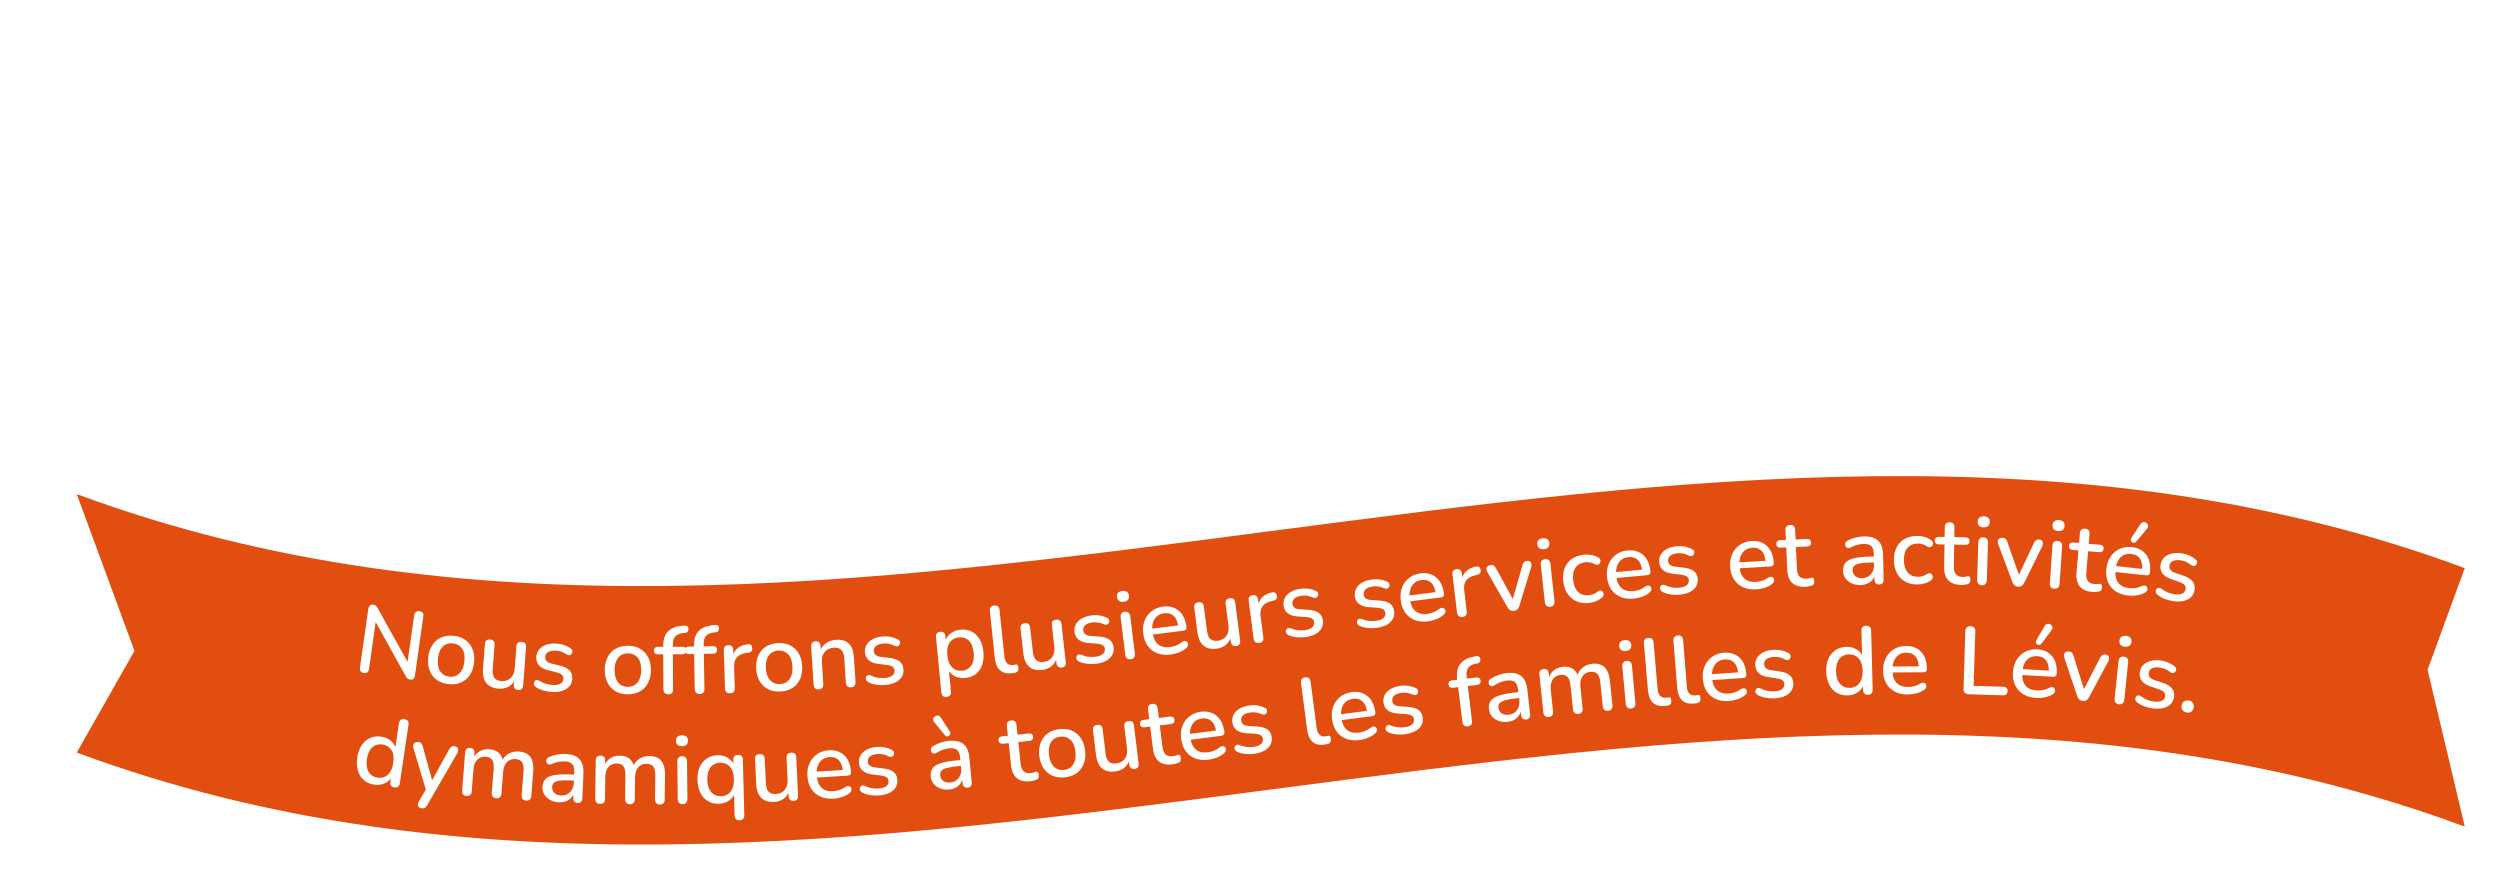 <?xml version="1.0" encoding="UTF-8"?> <svg xmlns="http://www.w3.org/2000/svg" xmlns:xlink="http://www.w3.org/1999/xlink" id="Calque_2" data-name="Calque 2" viewBox="0 0 885.34 311.7"><defs><style> .cls-1 { fill: #e24e0f; filter: url(#drop-shadow-1); } .cls-1, .cls-2 { stroke-width: 0px; } .cls-2 { fill: #fff; } </style><filter id="drop-shadow-1"><feOffset dx="-6" dy="-4"></feOffset><feGaussianBlur result="blur" stdDeviation="4"></feGaussianBlur><feFlood flood-color="#d85900" flood-opacity=".55"></feFlood><feComposite in2="blur" operator="in"></feComposite><feComposite in="SourceGraphic"></feComposite></filter></defs><g id="Calque_1-2" data-name="Calque 1"><g><path class="cls-2" d="M117.92,90.3c-3-.23-5.63-.84-7.87-1.82-2.24-.98-4.08-2.3-5.52-3.97-1.44-1.67-2.46-3.71-3.06-6.12-.6-2.41-.78-5.16-.53-8.26l1.63-20.81c.12-1.59.62-2.76,1.48-3.52.86-.75,2.06-1.07,3.58-.95,1.48.12,2.59.61,3.33,1.49.74.88,1.04,2.11.92,3.71l-1.63,20.87c-.27,3.51.3,6.21,1.72,8.11,1.42,1.9,3.62,2.96,6.58,3.19,2.96.23,5.29-.48,6.97-2.13,1.68-1.65,2.66-4.24,2.93-7.75l1.63-20.87c.12-1.59.62-2.76,1.48-3.52.86-.75,2.04-1.07,3.52-.96s2.58.61,3.3,1.49c.72.88,1.01,2.11.89,3.7l-1.63,20.81c-.32,4.12-1.28,7.53-2.88,10.21-1.6,2.69-3.81,4.62-6.62,5.79-2.81,1.18-6.22,1.61-10.23,1.29Z"></path><path class="cls-2" d="M153.06,91.87c-1.41.02-2.49-.37-3.24-1.16-.75-.79-1.14-1.92-1.16-3.39l-.45-34.99c-.02-1.56.34-2.75,1.07-3.58.73-.83,1.72-1.25,2.97-1.26,1.08-.01,1.92.19,2.51.61s1.27,1.12,2.05,2.09l21.5,27.17-1.63.02-.33-25.66c-.02-1.43.34-2.55,1.07-3.36.73-.81,1.8-1.22,3.21-1.24s2.49.37,3.24,1.16c.75.79,1.14,1.9,1.16,3.33l.45,35.42c.02,1.35-.31,2.43-.98,3.24-.67.81-1.59,1.22-2.76,1.23-1.13.01-2.02-.2-2.69-.64-.67-.44-1.39-1.15-2.17-2.12l-21.44-27.17,1.57-.02.33,25.66c.02,1.47-.33,2.61-1.04,3.42s-1.79,1.22-3.24,1.24Z"></path><path class="cls-2" d="M221.29,89.03c-1.36.15-2.44-.13-3.24-.83s-1.28-1.74-1.42-3.12l-3.77-35.35c-.15-1.38.13-2.5.82-3.36.7-.86,1.72-1.36,3.08-1.5,1.2-.13,2.17,0,2.92.4.75.39,1.48,1.13,2.2,2.2l16.59,24.29-2.04.22,11.1-27.24c.48-1.2,1.04-2.08,1.69-2.62.65-.54,1.55-.88,2.71-1,1.36-.14,2.45.13,3.27.83.82.69,1.31,1.73,1.45,3.12l3.77,35.35c.15,1.38-.1,2.5-.73,3.35-.64.85-1.63,1.35-2.99,1.49-1.36.14-2.45-.13-3.27-.83-.82-.69-1.31-1.73-1.45-3.12l-2.64-24.73,1.32-.14-8.98,21.52c-.4.82-.84,1.46-1.34,1.9-.5.44-1.19.71-2.07.81-.88.09-1.62-.03-2.22-.38-.6-.35-1.16-.86-1.68-1.55l-13.44-19.19,1.44-.15,2.64,24.79c.15,1.38-.09,2.5-.7,3.35-.62.85-1.62,1.35-3.02,1.49Z"></path><path class="cls-2" d="M275.79,82.61c-1.51.21-2.73-.06-3.64-.8-.91-.74-1.48-1.88-1.69-3.42l-4.73-34.24c-.21-1.54.02-2.79.7-3.75.68-.96,1.77-1.55,3.29-1.76,1.47-.2,2.67.07,3.58.81.91.74,1.48,1.88,1.69,3.42l4.73,34.24c.21,1.54-.01,2.79-.67,3.75-.66.96-1.74,1.54-3.26,1.75Z"></path><path class="cls-2" d="M295.12,79.27c-1.51.23-2.74-.01-3.68-.74-.95-.72-1.53-1.83-1.77-3.33l-5.15-33.31c-.24-1.58-.03-2.83.64-3.76.67-.93,1.76-1.51,3.27-1.75,1.47-.23,2.66,0,3.58.69.92.69,1.5,1.82,1.74,3.4l4.66,30.16,15.96-2.47c1.27-.2,2.31,0,3.11.58.8.58,1.3,1.5,1.49,2.75.2,1.29,0,2.34-.58,3.13-.59.8-1.52,1.29-2.79,1.49l-20.49,3.17Z"></path><path class="cls-2" d="M330.93,74.14c-1.51.25-2.73.01-3.66-.7-.93-.72-1.53-1.84-1.78-3.38l-5.63-34.11c-.25-1.53-.05-2.79.6-3.77.65-.98,1.73-1.59,3.24-1.84,1.47-.24,2.67,0,3.6.71.93.72,1.53,1.84,1.78,3.38l5.63,34.1c.25,1.54.06,2.79-.57,3.77-.63.98-1.7,1.59-3.21,1.84Z"></path><path class="cls-2" d="M350.4,70.33c-1.54.26-2.8.04-3.78-.67-.98-.71-1.6-1.85-1.86-3.42l-5.58-32.87c-.27-1.57-.06-2.85.63-3.84.69-.99,1.8-1.61,3.35-1.88l20.74-3.52c1.19-.2,2.14-.04,2.86.48.72.52,1.18,1.37,1.38,2.54.21,1.21.05,2.18-.45,2.91-.51.73-1.36,1.2-2.54,1.4l-16.76,2.85,1.7,9.99,15.39-2.61c1.23-.21,2.2-.05,2.92.47.72.52,1.18,1.39,1.39,2.6.21,1.21.05,2.18-.45,2.91-.51.73-1.38,1.2-2.6,1.41l-15.39,2.61,1.81,10.65,16.75-2.84c1.19-.2,2.14-.04,2.86.48.72.52,1.18,1.37,1.38,2.54.21,1.21.05,2.18-.45,2.91-.51.73-1.36,1.2-2.54,1.4l-20.74,3.52Z"></path><path class="cls-2" d="M401.34,62.41c-2.97.49-5.67.53-8.07.12-2.41-.41-4.51-1.25-6.31-2.53-1.8-1.28-3.28-3.01-4.44-5.21-1.16-2.19-1.99-4.83-2.5-7.89l-3.41-20.6c-.26-1.58-.06-2.83.6-3.77.66-.94,1.74-1.53,3.25-1.78,1.47-.24,2.66-.03,3.59.65s1.52,1.8,1.78,3.38l3.42,20.66c.58,3.47,1.78,5.96,3.62,7.46,1.84,1.5,4.22,2.01,7.15,1.52,2.93-.48,5.02-1.73,6.25-3.74,1.24-2.01,1.57-4.75.99-8.22l-3.42-20.66c-.26-1.57-.06-2.83.6-3.77.66-.94,1.72-1.53,3.19-1.77,1.46-.24,2.65-.02,3.56.66.91.68,1.49,1.81,1.75,3.38l3.41,20.59c.68,4.08.56,7.62-.35,10.61-.91,2.99-2.59,5.4-5.04,7.21-2.45,1.82-5.66,3.05-9.62,3.71Z"></path><path class="cls-2" d="M452.15,53.76c-1.55.21-2.8-.06-3.75-.81-.95-.74-1.53-1.9-1.74-3.49l-4.35-33.05c-.21-1.58.05-2.86.77-3.82.72-.96,1.86-1.55,3.42-1.75l11.65-1.53c7.21-.95,13.02.18,17.43,3.37,4.41,3.2,7.07,8.22,7.97,15.08.45,3.45.35,6.57-.32,9.36-.67,2.79-1.83,5.23-3.51,7.3-1.67,2.08-3.84,3.78-6.5,5.1-2.66,1.32-5.81,2.22-9.43,2.7l-11.65,1.53ZM455.56,45.45l6.69-.88c2.27-.3,4.21-.84,5.8-1.63,1.6-.79,2.88-1.82,3.85-3.11.97-1.28,1.61-2.82,1.95-4.62.33-1.8.34-3.85.04-6.17-.61-4.63-2.19-7.92-4.73-9.87-2.55-1.96-6.05-2.64-10.51-2.05l-6.69.88,3.61,27.45Z"></path><path class="cls-2" d="M499.83,47.94c-1.56.14-2.8-.18-3.72-.96-.92-.78-1.45-1.96-1.59-3.55l-3.02-33.2c-.14-1.59.16-2.85.93-3.78.76-.93,1.92-1.47,3.48-1.61l20.95-1.91c1.2-.11,2.14.12,2.82.7.68.58,1.07,1.45,1.18,2.64.11,1.22-.12,2.18-.68,2.87-.56.69-1.45,1.09-2.64,1.2l-16.93,1.54.92,10.09,15.54-1.42c1.24-.11,2.2.12,2.88.69.68.58,1.07,1.47,1.18,2.7s-.11,2.18-.68,2.87c-.56.69-1.47,1.09-2.71,1.2l-15.54,1.42.98,10.76,16.92-1.54c1.2-.11,2.14.12,2.82.7.68.58,1.07,1.46,1.18,2.64.11,1.22-.12,2.18-.68,2.87-.56.69-1.44,1.09-2.64,1.2l-20.95,1.91Z"></path><path class="cls-2" d="M568.51,44.54c-1.29.01-2.34-.28-3.17-.86-.83-.58-1.51-1.49-2.04-2.71l-15.49-34.25c-.57-1.22-.74-2.32-.51-3.28.23-.96.73-1.73,1.49-2.29.76-.56,1.68-.84,2.76-.85,1.37-.01,2.41.3,3.14.92.73.63,1.34,1.55,1.83,2.78l13.59,31.26-3.01.03,13.04-31.55c.51-1.23,1.13-2.16,1.84-2.78.72-.62,1.72-.94,3-.95,1.08,0,1.98.26,2.69.8.71.55,1.16,1.3,1.35,2.26.19.96.03,2.06-.48,3.29l-14.88,34.51c-.55,1.23-1.22,2.15-2,2.75-.78.6-1.83.91-3.16.92Z"></path><path class="cls-2" d="M600.54,45.15c-1.53-.07-2.67-.56-3.43-1.46-.76-.9-1.1-2.12-1.03-3.68l1.68-34.53c.08-1.55.54-2.74,1.38-3.56.84-.82,2.03-1.19,3.55-1.12,1.48.07,2.61.56,3.37,1.45.76.9,1.1,2.12,1.03,3.68l-1.68,34.53c-.07,1.55-.52,2.74-1.35,3.56-.82.82-2,1.19-3.52,1.12Z"></path><path class="cls-2" d="M619.81,45.81c-1.56-.17-2.71-.72-3.46-1.67-.75-.94-1.04-2.21-.87-3.8l3.56-33.15c.17-1.59.72-2.76,1.65-3.53.93-.76,2.18-1.06,3.73-.9l20.91,2.24c1.2.13,2.07.54,2.62,1.24.55.7.76,1.64.64,2.82-.13,1.22-.54,2.11-1.23,2.68-.69.56-1.63.78-2.83.65l-16.9-1.81-1.08,10.07,15.52,1.67c1.24.13,2.13.55,2.69,1.25.55.7.76,1.66.63,2.88-.13,1.22-.54,2.11-1.23,2.68-.69.57-1.65.78-2.89.65l-15.52-1.67-1.15,10.75,16.9,1.81c1.2.13,2.07.54,2.62,1.24.55.7.76,1.64.64,2.82-.13,1.22-.54,2.11-1.23,2.68-.69.57-1.63.78-2.83.65l-20.91-2.24Z"></path></g><g><g><path class="cls-2" d="M28.16,201.31c-3.19-.86-6.36-1.98-9.52-3.37-3.16-1.39-6.12-2.95-8.87-4.68-2.75-1.73-5.11-3.61-7.09-5.63-1.42-1.38-2.27-2.91-2.55-4.6-.28-1.69-.12-3.28.49-4.78.6-1.49,1.54-2.71,2.81-3.66,1.27-.94,2.69-1.39,4.26-1.34,1.57.05,3.14.78,4.71,2.2,2.63,2.61,5.67,4.84,9.12,6.67,3.45,1.84,7,3.25,10.64,4.22,5.54,1.49,9.71,1.68,12.53.57,2.82-1.11,4.58-2.97,5.28-5.6.6-2.24.24-4.24-1.07-6-1.32-1.76-3.94-3.67-7.86-5.71l-12.11-6.23c-6.87-3.5-11.56-7.6-14.08-12.29-2.52-4.69-2.96-10.09-1.32-16.2,1.04-3.86,2.78-7.16,5.22-9.91,2.44-2.74,5.42-4.88,8.92-6.43,3.5-1.54,7.41-2.4,11.73-2.57,4.31-.17,8.86.39,13.64,1.67,4.25,1.14,8.28,2.78,12.09,4.92,3.82,2.14,7.01,4.64,9.58,7.48,1.27,1.33,1.99,2.79,2.18,4.37.19,1.58-.01,3.06-.58,4.44-.57,1.38-1.48,2.48-2.72,3.31-1.24.83-2.62,1.2-4.14,1.12-1.52-.08-3.17-.89-4.95-2.45-2.15-1.99-4.55-3.66-7.19-5.04-2.64-1.37-5.44-2.46-8.4-3.25-3.19-.86-6.01-1.16-8.48-.91-2.47.25-4.49.99-6.08,2.22-1.59,1.23-2.66,2.85-3.19,4.86-.6,2.24-.29,4.27.93,6.09,1.22,1.82,3.69,3.68,7.4,5.59l12.11,6.23c7,3.62,11.83,7.71,14.51,12.28,2.68,4.57,3.23,9.79,1.65,15.66-1.04,3.86-2.73,7.16-5.09,9.88-2.36,2.72-5.28,4.82-8.76,6.28-3.49,1.47-7.4,2.26-11.74,2.38-4.34.12-9.01-.49-14.02-1.84Z"></path><path class="cls-2" d="M114.38,214.59c-2.98-.18-5.2-1.15-6.67-2.92-1.47-1.77-2.11-4.17-1.93-7.21l3.59-60.61-20.81-1.23c-2.43-.14-4.27-.93-5.52-2.37-1.25-1.44-1.81-3.35-1.67-5.75.15-2.47.92-4.33,2.34-5.57,1.41-1.24,3.33-1.79,5.76-1.64l59.85,3.54c2.43.14,4.27.91,5.53,2.31,1.25,1.4,1.81,3.33,1.66,5.81-.14,2.4-.92,4.23-2.33,5.51-1.41,1.28-3.34,1.85-5.76,1.7l-20.81-1.23-3.59,60.61c-.18,3.04-1.08,5.34-2.71,6.93-1.63,1.59-3.93,2.29-6.91,2.12Z"></path><path class="cls-2" d="M178.25,214.72c-2.98.15-5.3-.58-6.95-2.18-1.65-1.6-2.55-3.92-2.7-6.96l-3.3-67.48c-.15-3.04.52-5.43,2.01-7.19,1.49-1.75,3.72-2.71,6.7-2.85,2.9-.14,5.18.59,6.83,2.19,1.65,1.6,2.55,3.92,2.7,6.96l3.3,67.48c.15,3.04-.5,5.43-1.95,7.18-1.45,1.75-3.66,2.7-6.64,2.85Z"></path><path class="cls-2" d="M220.34,212.03c-2.65.35-4.77-.14-6.37-1.46-1.6-1.32-2.58-3.33-2.93-6.03l-9.09-68.88c-.36-2.7.13-4.9,1.44-6.61,1.32-1.71,3.3-2.74,5.95-3.08,2.34-.31,4.24-.09,5.73.64,1.48.73,2.96,2.13,4.42,4.2l33.6,46.64-3.97.52,20.35-53.76c.88-2.37,1.93-4.11,3.17-5.2,1.24-1.09,2.99-1.79,5.25-2.08,2.65-.35,4.79.14,6.43,1.45,1.64,1.32,2.64,3.32,2.99,6.02l9.09,68.88c.36,2.7-.07,4.89-1.27,6.58-1.2,1.69-3.13,2.71-5.77,3.06-2.65.35-4.79-.13-6.43-1.45-1.64-1.32-2.64-3.32-2.99-6.02l-6.36-48.18,2.57-.34-16.49,42.48c-.74,1.63-1.58,2.89-2.53,3.78-.95.89-2.28,1.45-4,1.68-1.71.23-3.17.02-4.36-.63-1.2-.65-2.32-1.63-3.36-2.95l-27.2-36.84,2.8-.37,6.38,48.3c.36,2.7-.05,4.89-1.21,6.58-1.16,1.69-3.11,2.71-5.83,3.07Z"></path><path class="cls-2" d="M353.63,192.17c-5.81.99-11.07,1.09-15.78.31-4.71-.78-8.83-2.41-12.36-4.9-3.53-2.48-6.43-5.86-8.71-10.14-2.28-4.28-3.93-9.41-4.95-15.41l-6.84-40.22c-.52-3.08-.15-5.53,1.14-7.38,1.28-1.84,3.39-3.01,6.33-3.51,2.86-.49,5.2-.07,7.02,1.24,1.82,1.32,2.99,3.51,3.51,6.59l6.86,40.34c1.15,6.78,3.53,11.63,7.13,14.55,3.6,2.92,8.27,3.89,14,2.92,5.73-.97,9.79-3.43,12.19-7.37,2.4-3.94,3.02-9.3,1.87-16.08l-6.86-40.34c-.52-3.08-.15-5.53,1.14-7.38,1.28-1.84,3.35-3,6.22-3.49,2.86-.49,5.19-.07,6.96,1.25,1.78,1.32,2.93,3.52,3.45,6.6l6.84,40.22c1.36,7.97,1.16,14.88-.6,20.73-1.75,5.86-5.01,10.57-9.78,14.14-4.77,3.57-11.03,6.01-18.77,7.33Z"></path><path class="cls-2" d="M416.84,180.34c-2.95.43-5.35-.07-7.18-1.5-1.84-1.43-2.97-3.61-3.39-6.54l-9.51-65.19c-.45-3.09-.02-5.54,1.31-7.35,1.32-1.81,3.46-2.93,6.42-3.36,2.87-.42,5.2.05,6.99,1.41,1.78,1.36,2.9,3.58,3.35,6.67l8.61,59.02,31.24-4.56c2.49-.36,4.51.03,6.06,1.18,1.56,1.15,2.51,2.95,2.87,5.4.37,2.53-.03,4.57-1.19,6.12-1.16,1.55-2.99,2.5-5.48,2.86l-40.1,5.85Z"></path><path class="cls-2" d="M477.51,172.66c-2.19.16-4.01-.23-5.46-1.16-1.45-.94-2.41-2.27-2.89-4-.48-1.73-.29-3.71.57-5.94l25.16-69.34c1.05-2.8,2.4-4.89,4.03-6.25,1.63-1.36,3.58-2.13,5.86-2.29,2.27-.17,4.31.31,6.13,1.42,1.81,1.11,3.41,2.98,4.78,5.61l35.23,64.92c1.17,2.08,1.69,4.03,1.55,5.84-.14,1.82-.84,3.27-2.1,4.37-1.26,1.09-2.94,1.72-5.06,1.88-2.66.2-4.77-.29-6.31-1.46-1.54-1.17-2.96-3.07-4.26-5.71l-8.27-16.12,7.66,4.61-48.99,3.59,6.91-5.68-5.71,17.14c-.97,2.88-2.06,4.98-3.26,6.31-1.2,1.33-3.06,2.09-5.56,2.27ZM506.06,104.51l-12.36,37.6-3.51-4.44,36.77-2.69-2.83,4.9-17.83-35.39-.23.02Z"></path><path class="cls-2" d="M572.61,167.66c-2.74-.2-4.78-1.13-6.11-2.79s-1.9-3.93-1.69-6.8l5.01-68.22c.22-3.03,1.12-5.29,2.68-6.78,1.57-1.49,3.56-2.14,5.99-1.97,2.11.16,3.71.69,4.78,1.61,1.07.92,2.28,2.39,3.63,4.42l37.31,56.52-3.17-.23,3.67-50.03c.2-2.79,1.09-4.91,2.65-6.36,1.56-1.45,3.71-2.07,6.46-1.87,2.74.2,4.78,1.13,6.11,2.8,1.33,1.66,1.9,3.89,1.69,6.68l-5.07,69.05c-.19,2.63-1.01,4.68-2.46,6.14-1.45,1.46-3.3,2.1-5.57,1.94-2.19-.16-3.9-.73-5.13-1.7-1.23-.97-2.52-2.47-3.86-4.49l-37.19-56.52,3.06.22-3.67,50.03c-.21,2.87-1.08,5.03-2.6,6.49-1.52,1.45-3.7,2.08-6.52,1.87Z"></path><path class="cls-2" d="M679.93,182.99c-2.88-.78-4.86-2.19-5.93-4.22-1.08-2.03-1.22-4.52-.42-7.45l15.88-58.61-20.12-5.45c-2.35-.64-3.99-1.79-4.92-3.45-.93-1.66-1.08-3.65-.46-5.97.65-2.39,1.79-4.05,3.42-4.98,1.63-.93,3.63-1.07,5.98-.43l57.87,15.68c2.35.64,3.99,1.77,4.94,3.39.94,1.62,1.09,3.63.44,6.03-.63,2.32-1.76,3.96-3.41,4.92-1.65.96-3.64,1.13-5.99.49l-20.12-5.45-15.88,58.61c-.79,2.94-2.15,5.01-4.07,6.23-1.92,1.22-4.32,1.44-7.2.66Z"></path></g><g><path class="cls-2" d="M28.16,201.31c-3.19-.86-6.36-1.98-9.52-3.37-3.16-1.39-6.12-2.95-8.87-4.68-2.75-1.73-5.11-3.61-7.09-5.63-1.42-1.38-2.27-2.91-2.55-4.6-.28-1.69-.12-3.28.49-4.78.6-1.49,1.54-2.71,2.81-3.66,1.27-.94,2.69-1.39,4.26-1.34,1.57.05,3.14.78,4.71,2.2,2.63,2.61,5.67,4.84,9.12,6.67,3.45,1.84,7,3.25,10.64,4.22,5.54,1.49,9.71,1.68,12.53.57,2.82-1.11,4.58-2.97,5.28-5.6.6-2.24.24-4.24-1.07-6-1.32-1.76-3.94-3.67-7.86-5.71l-12.11-6.23c-6.87-3.5-11.56-7.6-14.08-12.29-2.52-4.69-2.96-10.09-1.32-16.2,1.04-3.86,2.78-7.16,5.22-9.91,2.44-2.74,5.42-4.88,8.92-6.43,3.5-1.54,7.41-2.4,11.73-2.57,4.31-.17,8.86.39,13.64,1.67,4.25,1.14,8.28,2.78,12.09,4.92,3.82,2.14,7.01,4.64,9.58,7.48,1.27,1.33,1.99,2.79,2.18,4.37.19,1.58-.01,3.06-.58,4.44-.57,1.38-1.48,2.48-2.72,3.31-1.24.83-2.62,1.2-4.14,1.12-1.52-.08-3.17-.89-4.95-2.45-2.15-1.99-4.55-3.66-7.19-5.04-2.64-1.37-5.44-2.46-8.4-3.25-3.19-.86-6.01-1.16-8.48-.91-2.47.25-4.49.99-6.08,2.22-1.59,1.23-2.66,2.85-3.19,4.86-.6,2.24-.29,4.27.93,6.09,1.22,1.82,3.69,3.68,7.4,5.59l12.11,6.23c7,3.62,11.83,7.71,14.51,12.28,2.68,4.57,3.23,9.79,1.65,15.66-1.04,3.86-2.73,7.16-5.09,9.88-2.36,2.72-5.28,4.82-8.76,6.28-3.49,1.47-7.4,2.26-11.74,2.38-4.34.12-9.01-.49-14.02-1.84Z"></path><path class="cls-2" d="M114.38,214.59c-2.98-.18-5.2-1.15-6.67-2.92-1.47-1.77-2.11-4.17-1.93-7.21l3.59-60.61-20.81-1.23c-2.43-.14-4.27-.93-5.52-2.37-1.25-1.44-1.81-3.35-1.67-5.75.15-2.47.92-4.33,2.34-5.57,1.41-1.24,3.33-1.79,5.76-1.64l59.85,3.54c2.43.14,4.27.91,5.53,2.31,1.25,1.4,1.81,3.33,1.66,5.81-.14,2.4-.92,4.23-2.33,5.51-1.41,1.28-3.34,1.85-5.76,1.7l-20.81-1.23-3.59,60.61c-.18,3.04-1.08,5.34-2.71,6.93-1.63,1.59-3.93,2.29-6.91,2.12Z"></path><path class="cls-2" d="M178.25,214.72c-2.98.15-5.3-.58-6.95-2.18-1.65-1.6-2.55-3.92-2.7-6.96l-3.3-67.48c-.15-3.04.52-5.43,2.01-7.19,1.49-1.75,3.72-2.71,6.7-2.85,2.9-.14,5.18.59,6.83,2.19,1.65,1.6,2.55,3.92,2.7,6.96l3.3,67.48c.15,3.04-.5,5.43-1.95,7.18-1.45,1.75-3.66,2.7-6.64,2.85Z"></path><path class="cls-2" d="M220.34,212.03c-2.65.35-4.77-.14-6.37-1.46-1.6-1.32-2.58-3.33-2.93-6.03l-9.09-68.88c-.36-2.7.13-4.9,1.44-6.61,1.32-1.71,3.3-2.74,5.95-3.08,2.34-.31,4.24-.09,5.73.64,1.48.73,2.96,2.13,4.42,4.2l33.6,46.64-3.97.52,20.35-53.76c.88-2.37,1.93-4.11,3.17-5.2,1.24-1.09,2.99-1.79,5.25-2.08,2.65-.35,4.79.14,6.43,1.45,1.64,1.32,2.64,3.32,2.99,6.02l9.09,68.88c.36,2.7-.07,4.89-1.27,6.58-1.2,1.69-3.13,2.71-5.77,3.06-2.65.35-4.79-.13-6.43-1.45-1.64-1.32-2.64-3.32-2.99-6.02l-6.36-48.18,2.57-.34-16.49,42.48c-.74,1.63-1.58,2.89-2.53,3.78-.95.89-2.28,1.45-4,1.68-1.71.23-3.17.02-4.36-.63-1.2-.65-2.32-1.63-3.36-2.95l-27.2-36.84,2.8-.37,6.38,48.3c.36,2.7-.05,4.89-1.21,6.58-1.16,1.69-3.11,2.71-5.83,3.07Z"></path><path class="cls-2" d="M353.63,192.17c-5.81.99-11.07,1.09-15.78.31-4.71-.78-8.83-2.41-12.36-4.9-3.53-2.48-6.43-5.86-8.71-10.14-2.28-4.28-3.93-9.41-4.95-15.41l-6.84-40.22c-.52-3.08-.15-5.53,1.14-7.38,1.28-1.84,3.39-3.01,6.33-3.51,2.86-.49,5.2-.07,7.02,1.24,1.82,1.32,2.99,3.51,3.51,6.59l6.86,40.34c1.15,6.78,3.53,11.63,7.13,14.55,3.6,2.92,8.27,3.89,14,2.92,5.73-.97,9.79-3.43,12.19-7.37,2.4-3.94,3.02-9.3,1.87-16.08l-6.86-40.34c-.52-3.08-.15-5.53,1.14-7.38,1.28-1.84,3.35-3,6.22-3.49,2.86-.49,5.19-.07,6.96,1.25,1.78,1.32,2.93,3.52,3.45,6.6l6.84,40.22c1.36,7.97,1.16,14.88-.6,20.73-1.75,5.86-5.01,10.57-9.78,14.14-4.77,3.57-11.03,6.01-18.77,7.33Z"></path><path class="cls-2" d="M416.84,180.34c-2.95.43-5.35-.07-7.18-1.5-1.84-1.43-2.97-3.61-3.39-6.54l-9.51-65.19c-.45-3.09-.02-5.54,1.31-7.35,1.32-1.81,3.46-2.93,6.42-3.36,2.87-.42,5.2.05,6.99,1.41,1.78,1.36,2.9,3.58,3.35,6.67l8.61,59.02,31.24-4.56c2.49-.36,4.51.03,6.06,1.18,1.56,1.15,2.51,2.95,2.87,5.4.37,2.53-.03,4.57-1.19,6.12-1.16,1.55-2.99,2.5-5.48,2.86l-40.1,5.85Z"></path><path class="cls-2" d="M477.51,172.66c-2.19.16-4.01-.23-5.46-1.16-1.45-.94-2.41-2.27-2.89-4-.48-1.73-.29-3.71.57-5.94l25.16-69.34c1.05-2.8,2.4-4.89,4.03-6.25,1.63-1.36,3.58-2.13,5.86-2.29,2.27-.17,4.31.31,6.13,1.42,1.81,1.11,3.41,2.98,4.78,5.61l35.23,64.92c1.17,2.08,1.69,4.03,1.55,5.84-.14,1.82-.84,3.27-2.1,4.37-1.26,1.09-2.94,1.72-5.06,1.88-2.66.2-4.77-.29-6.31-1.46-1.54-1.17-2.96-3.07-4.26-5.71l-8.27-16.12,7.66,4.61-48.99,3.59,6.91-5.68-5.71,17.14c-.97,2.88-2.06,4.98-3.26,6.31-1.2,1.33-3.06,2.09-5.56,2.27ZM506.06,104.51l-12.36,37.6-3.51-4.44,36.77-2.69-2.83,4.9-17.83-35.39-.23.02Z"></path><path class="cls-2" d="M572.61,167.66c-2.74-.2-4.78-1.13-6.11-2.79s-1.9-3.93-1.69-6.8l5.01-68.22c.22-3.03,1.12-5.29,2.68-6.78,1.57-1.49,3.56-2.14,5.99-1.97,2.11.16,3.71.69,4.78,1.61,1.07.92,2.28,2.39,3.63,4.42l37.31,56.52-3.17-.23,3.67-50.03c.2-2.79,1.09-4.91,2.65-6.36,1.56-1.45,3.71-2.07,6.46-1.87,2.74.2,4.78,1.13,6.11,2.8,1.33,1.66,1.9,3.89,1.69,6.68l-5.07,69.05c-.19,2.63-1.01,4.68-2.46,6.14-1.45,1.46-3.3,2.1-5.57,1.94-2.19-.16-3.9-.73-5.13-1.7-1.23-.97-2.52-2.47-3.86-4.49l-37.19-56.52,3.06.22-3.67,50.03c-.21,2.87-1.08,5.03-2.6,6.49-1.52,1.45-3.7,2.08-6.52,1.87Z"></path><path class="cls-2" d="M679.93,182.99c-2.88-.78-4.86-2.19-5.93-4.22-1.08-2.03-1.22-4.52-.42-7.45l15.88-58.61-20.12-5.45c-2.35-.64-3.99-1.79-4.92-3.45-.93-1.66-1.08-3.65-.46-5.97.65-2.39,1.79-4.05,3.42-4.98,1.63-.93,3.63-1.07,5.98-.43l57.87,15.68c2.35.64,3.99,1.77,4.94,3.39.94,1.62,1.09,3.63.44,6.03-.63,2.32-1.76,3.96-3.41,4.92-1.65.96-3.64,1.13-5.99.49l-20.12-5.45-15.88,58.61c-.79,2.94-2.15,5.01-4.07,6.23-1.92,1.22-4.32,1.44-7.2.66Z"></path></g></g><path class="cls-1" d="M33.18,270.51c272.68,101.13,572.99-74.96,845.68,26.22l-13.17-55.54,13.17-35.99c-272.69-101.17-573,74.92-845.68-26.22l20.44,55.51-20.44,36.02Z"></path><g><path class="cls-2" d="M128.88,238.35c-.52-.07-.9-.28-1.15-.61-.25-.33-.34-.77-.26-1.31l2.95-20.77c.08-.56.28-.97.6-1.24.32-.26.72-.36,1.19-.29.4.06.7.17.89.35.19.18.41.48.65.9l11.27,20.25-.84-.12,2.51-17.64c.07-.52.27-.9.59-1.15.32-.25.74-.34,1.26-.27.54.08.92.28,1.15.61.23.33.31.75.23,1.27l-2.97,20.9c-.07.52-.26.9-.56,1.16-.3.25-.66.35-1.09.29-.4-.06-.72-.18-.96-.38-.24-.19-.47-.5-.71-.92l-11.21-20.21.77.11-2.5,17.61c-.08.54-.27.93-.58,1.19-.31.25-.72.34-1.24.27Z"></path><path class="cls-2" d="M158.88,242.28c-1.67-.17-3.07-.67-4.2-1.5-1.13-.82-1.97-1.92-2.51-3.27-.54-1.36-.72-2.9-.54-4.64.14-1.33.45-2.49.95-3.49.49-1,1.13-1.83,1.92-2.52.79-.68,1.71-1.17,2.75-1.46,1.04-.29,2.19-.37,3.43-.24,1.65.17,3.03.67,4.17,1.5,1.13.83,1.97,1.91,2.51,3.25.54,1.35.72,2.9.54,4.66-.14,1.31-.45,2.47-.95,3.49-.49,1.02-1.14,1.86-1.92,2.53-.79.67-1.7,1.15-2.75,1.44-1.04.29-2.18.37-3.39.24ZM159.16,239.64c.92.1,1.76-.04,2.51-.42.75-.38,1.36-.99,1.85-1.82.49-.84.8-1.9.93-3.19.2-1.94-.07-3.45-.82-4.53s-1.83-1.69-3.23-1.84c-.95-.1-1.79.04-2.54.4-.75.37-1.36.97-1.85,1.81-.49.84-.8,1.9-.93,3.18-.2,1.92.07,3.43.82,4.53.75,1.1,1.84,1.73,3.26,1.88Z"></path><path class="cls-2" d="M176.55,243.88c-1.33-.1-2.43-.43-3.28-1-.86-.56-1.47-1.35-1.83-2.37-.37-1.02-.5-2.27-.38-3.76l.65-8.68c.04-.59.22-1.01.54-1.27.31-.26.74-.37,1.29-.33s.96.21,1.24.52c.28.3.4.75.36,1.34l-.65,8.71c-.1,1.33.1,2.34.59,3.01s1.33,1.05,2.51,1.14c1.29.1,2.37-.26,3.23-1.07.87-.81,1.35-1.93,1.46-3.35l.59-7.87c.04-.59.22-1.01.54-1.27.31-.26.75-.37,1.32-.33.54.04.95.21,1.22.52.27.3.39.75.34,1.34l-1.01,13.56c-.09,1.15-.68,1.69-1.79,1.61-.52-.04-.92-.22-1.19-.55-.27-.33-.39-.76-.35-1.3l.21-2.88.39.78c-.55,1.23-1.34,2.15-2.39,2.75-1.05.6-2.25.86-3.6.75Z"></path><path class="cls-2" d="M195.62,245.07c-1-.05-2.02-.21-3.06-.49-1.04-.28-1.99-.71-2.85-1.3-.28-.22-.48-.45-.58-.71-.1-.25-.13-.51-.08-.77.05-.26.16-.48.34-.67.18-.18.4-.29.66-.32.26-.03.54.04.82.21.86.54,1.69.93,2.5,1.16.81.23,1.6.37,2.4.41,1.2.06,2.12-.11,2.75-.51.63-.4.97-.96,1-1.69.03-.59-.15-1.06-.54-1.41-.39-.35-.99-.63-1.8-.85l-3.19-.8c-1.39-.36-2.43-.93-3.12-1.72-.69-.78-1-1.75-.95-2.91.05-1.04.38-1.93.98-2.68.6-.74,1.42-1.3,2.46-1.67,1.04-.37,2.23-.52,3.56-.46,1,.05,1.93.22,2.8.51.87.29,1.67.71,2.39,1.24.29.17.47.39.55.66.08.27.08.52.01.77-.07.25-.2.46-.39.64-.19.18-.42.29-.68.31-.26.02-.55-.05-.86-.23-.66-.46-1.32-.8-1.98-1.02-.66-.21-1.32-.34-1.97-.37-1.2-.06-2.11.12-2.73.53-.62.41-.95.99-.99,1.74-.03.57.13,1.04.48,1.42.34.38.9.67,1.66.86l3.19.8c1.46.37,2.55.92,3.27,1.66.72.74,1.06,1.71,1,2.91-.08,1.56-.76,2.77-2.05,3.61-1.29.84-2.96,1.22-5.02,1.12Z"></path><path class="cls-2" d="M222.25,245.88c-1.68-.02-3.12-.39-4.32-1.11-1.2-.72-2.14-1.73-2.8-3.03-.66-1.3-.98-2.82-.96-4.57.02-1.34.23-2.53.62-3.56.4-1.04.96-1.93,1.68-2.68.72-.75,1.59-1.32,2.61-1.7,1.01-.38,2.14-.57,3.39-.55,1.65.02,3.08.39,4.29,1.11,1.2.72,2.14,1.72,2.8,3.01.66,1.29.98,2.82.96,4.58-.02,1.31-.23,2.5-.63,3.56-.4,1.06-.96,1.96-1.68,2.7-.72.74-1.59,1.3-2.61,1.68-1.01.38-2.13.57-3.36.55ZM222.29,243.23c.93.01,1.75-.2,2.46-.65.71-.44,1.27-1.11,1.68-1.98.41-.88.62-1.96.64-3.25.03-1.95-.39-3.43-1.23-4.44-.85-1.01-1.97-1.52-3.38-1.54-.95-.01-1.78.2-2.49.63-.71.43-1.27,1.09-1.68,1.97-.41.88-.62,1.96-.64,3.26-.02,1.93.39,3.41,1.23,4.44.85,1.03,1.99,1.56,3.41,1.58Z"></path><path class="cls-2" d="M236.69,245.88c-.54,0-.97-.15-1.28-.45-.31-.3-.46-.73-.47-1.27l-.07-12.44h-1.9c-.43.01-.77-.1-1.02-.34-.25-.24-.38-.56-.38-.97,0-.43.12-.76.37-.99.25-.23.59-.34,1.02-.34h2.89s-.98.91-.98.91v-1.22c-.02-2.24.53-3.94,1.63-5.09,1.1-1.15,2.72-1.83,4.85-2.05l1.05-.07c.38-.05.69,0,.92.16.23.16.38.36.45.61.07.25.08.5.02.76-.06.26-.17.49-.35.7-.18.2-.41.32-.68.34l-.65.04c-1.34.12-2.31.51-2.92,1.16-.61.65-.91,1.63-.9,2.95v1.33s-.47-.54-.47-.54l3.77-.02c.48,0,.83.11,1.07.33.24.22.36.55.36.98,0,.41-.12.73-.35.97-.24.24-.59.36-1.07.36l-3.3.02.07,12.44c0,1.16-.56,1.74-1.69,1.74Z"></path><path class="cls-2" d="M247.8,245.76c-.54,0-.97-.13-1.28-.44-.31-.3-.47-.72-.48-1.27l-.22-12.44-1.9.03c-.43,0-.77-.11-1.03-.34-.25-.23-.38-.55-.39-.96,0-.43.11-.76.36-.99.24-.23.58-.35,1.01-.36l2.89-.05-.97.94-.02-1.22c-.04-2.24.48-3.95,1.58-5.11,1.09-1.16,2.7-1.87,4.82-2.11l1.05-.09c.38-.05.69,0,.92.15.23.15.38.36.45.6.07.25.08.5.03.76-.05.26-.17.5-.34.7-.18.21-.4.33-.67.35l-.64.05c-1.34.14-2.3.53-2.9,1.19-.6.66-.89,1.64-.87,2.96l.02,1.33-.49-.53,3.77-.07c.48,0,.83.1,1.08.32.24.22.37.55.37.98,0,.41-.11.73-.34.98-.23.24-.59.37-1.06.38l-3.3.06.22,12.44c.02,1.16-.54,1.74-1.67,1.76Z"></path><path class="cls-2" d="M258.53,245.51c-.57.02-1-.12-1.3-.42-.3-.3-.46-.72-.48-1.26l-.42-13.59c-.02-.57.12-1,.4-1.3.29-.3.69-.46,1.21-.48.54-.02.96.12,1.25.4.29.29.45.71.46,1.28l.08,2.48h-.34c.32-1.36.96-2.41,1.91-3.14.95-.73,2.19-1.18,3.7-1.34.41-.04.73.06.98.28.25.22.39.57.42,1.04.06.48-.03.86-.27,1.15-.24.29-.62.47-1.14.53l-.64.09c-1.47.18-2.58.68-3.32,1.5-.75.82-1.1,1.92-1.06,3.3l.24,7.71c.02.54-.11.97-.39,1.29-.27.31-.71.48-1.29.5Z"></path><path class="cls-2" d="M276.35,244.91c-1.68.08-3.14-.21-4.38-.85-1.24-.64-2.24-1.6-2.97-2.86-.74-1.26-1.15-2.76-1.23-4.5-.06-1.34.08-2.53.41-3.59.34-1.06.84-1.99,1.52-2.78.68-.79,1.51-1.41,2.5-1.85.99-.44,2.11-.69,3.35-.75,1.65-.08,3.1.21,4.34.85,1.24.65,2.24,1.59,2.97,2.84.74,1.25,1.15,2.76,1.23,4.52.06,1.31-.08,2.51-.41,3.59-.34,1.08-.84,2.01-1.52,2.79-.68.78-1.51,1.39-2.5,1.83-.99.44-2.1.69-3.32.75ZM276.23,242.26c.93-.04,1.73-.31,2.41-.79.68-.48,1.2-1.18,1.55-2.08s.5-2,.44-3.29c-.09-1.95-.59-3.4-1.49-4.36-.91-.96-2.06-1.4-3.47-1.34-.95.04-1.77.3-2.45.78-.68.47-1.2,1.16-1.56,2.06-.36.9-.5,2-.44,3.29.09,1.92.59,3.38,1.5,4.36s2.08,1.44,3.5,1.37Z"></path><path class="cls-2" d="M289.93,244.14c-.54.03-.97-.09-1.28-.38-.31-.29-.49-.7-.52-1.24l-.86-13.57c-.04-.57.08-1,.36-1.32.27-.31.67-.49,1.19-.52.54-.04.96.09,1.27.36.3.28.47.7.51,1.26l.17,2.65-.41-.59c.42-1.3,1.14-2.3,2.16-3.02,1.02-.71,2.22-1.11,3.6-1.2,1.31-.08,2.42.09,3.32.52.9.43,1.6,1.13,2.09,2.08.49.96.79,2.18.88,3.67l.56,8.72c.03.54-.09.98-.36,1.3-.27.32-.68.5-1.23.54-.57.04-1.01-.09-1.32-.38-.31-.29-.49-.7-.52-1.24l-.54-8.52c-.09-1.42-.43-2.45-1.03-3.07-.6-.62-1.48-.89-2.66-.82-1.38.09-2.46.59-3.23,1.5-.77.91-1.11,2.09-1.02,3.54l.5,7.87c.07,1.15-.47,1.77-1.62,1.84Z"></path><path class="cls-2" d="M313.51,242.58c-.99.08-2.03.04-3.09-.1-1.07-.14-2.06-.45-2.99-.93-.31-.18-.53-.39-.66-.63-.13-.24-.19-.49-.18-.75.01-.26.1-.5.25-.7.15-.2.36-.34.62-.41.26-.06.54-.03.84.11.92.43,1.79.71,2.62.83.83.13,1.64.16,2.43.1,1.2-.09,2.08-.38,2.66-.86.58-.48.84-1.08.78-1.8-.05-.59-.28-1.03-.72-1.33-.43-.29-1.06-.5-1.89-.62l-3.27-.39c-1.42-.18-2.53-.62-3.31-1.31-.78-.69-1.22-1.61-1.31-2.76-.08-1.04.13-1.96.64-2.78.5-.81,1.25-1.47,2.23-1.96.98-.5,2.14-.8,3.48-.9.99-.08,1.94-.03,2.84.15.9.18,1.74.49,2.53.93.31.14.51.33.63.58.11.25.15.51.11.76-.04.25-.14.48-.3.69-.17.21-.38.34-.63.39-.26.05-.55.01-.88-.12-.71-.38-1.41-.63-2.09-.76-.68-.13-1.35-.17-2-.12-1.2.09-2.08.38-2.64.87-.56.49-.82,1.1-.76,1.85.04.56.26,1.01.65,1.35.39.33.97.55,1.76.65l3.27.39c1.49.18,2.64.59,3.46,1.23.81.64,1.26,1.56,1.36,2.76.12,1.56-.4,2.84-1.58,3.84-1.17,1-2.79,1.58-4.84,1.74Z"></path><path class="cls-2" d="M335.21,246.81c-.54.05-.97-.05-1.29-.32-.32-.27-.51-.68-.56-1.24l-1.89-19.63c-.05-.56.05-1.01.32-1.33.27-.32.66-.51,1.18-.56.54-.05.97.05,1.29.32.32.27.51.68.56,1.24l.28,2.95-.44-.67c.24-1.25.86-2.3,1.85-3.13.99-.83,2.21-1.32,3.65-1.46,1.47-.14,2.78.08,3.94.68,1.16.59,2.1,1.5,2.82,2.7.72,1.21,1.16,2.7,1.34,4.48.17,1.74.01,3.28-.46,4.64-.47,1.36-1.22,2.43-2.24,3.22-1.02.79-2.27,1.26-3.76,1.4-1.42.14-2.7-.1-3.83-.72-1.13-.62-1.93-1.51-2.41-2.67l.41-.04.79,8.26c.05.56-.06,1.01-.33,1.33-.28.32-.69.51-1.23.56ZM340.71,237.53c.95-.09,1.75-.4,2.41-.92.66-.52,1.13-1.24,1.43-2.15.3-.92.39-2.02.26-3.3-.19-1.94-.75-3.37-1.69-4.28s-2.12-1.3-3.54-1.16c-.93.09-1.72.39-2.39.9-.67.51-1.15,1.22-1.45,2.14-.3.92-.39,2.02-.26,3.3.18,1.92.75,3.34,1.71,4.28.95.93,2.13,1.33,3.53,1.2Z"></path><path class="cls-2" d="M358.22,238.43c-1.76.18-3.14-.19-4.13-1.12-1-.93-1.6-2.37-1.8-4.31l-1.74-16.67c-.06-.56.04-1.01.31-1.33.26-.32.66-.51,1.21-.57.54-.06.98.05,1.31.31.33.26.53.67.59,1.24l1.72,16.47c.12,1.13.44,1.94.96,2.45.52.5,1.22.71,2.1.62.2-.02.38-.05.54-.07.16-.03.31-.06.47-.1.27-.05.47,0,.6.16.13.16.22.5.28,1.01.05.47-.01.85-.19,1.13-.18.28-.49.48-.93.59-.2.04-.41.08-.64.12-.23.03-.44.06-.64.08Z"></path><path class="cls-2" d="M369.1,237.25c-1.33.15-2.47.02-3.41-.37-.95-.39-1.69-1.06-2.24-1.99-.55-.93-.91-2.14-1.07-3.63l-.97-8.65c-.06-.59.03-1.04.29-1.35.26-.31.66-.5,1.2-.56.54-.06.98.03,1.31.28.34.25.54.66.6,1.25l.97,8.68c.15,1.33.53,2.28,1.14,2.85.61.57,1.5.79,2.67.66,1.28-.14,2.28-.69,2.98-1.65.7-.96.97-2.14.82-3.56l-.88-7.84c-.07-.59.03-1.04.29-1.35.26-.32.67-.5,1.24-.57.54-.06.97.03,1.3.28.32.25.52.67.58,1.25l1.51,13.52c.13,1.15-.36,1.79-1.46,1.91-.52.06-.94-.05-1.27-.32-.33-.27-.52-.68-.58-1.22l-.32-2.87.52.69c-.31,1.31-.92,2.36-1.84,3.15-.92.79-2.05,1.26-3.4,1.41Z"></path><path class="cls-2" d="M388.19,235.05c-.99.12-2.02.12-3.1.02-1.07-.1-2.08-.37-3.02-.8-.32-.17-.55-.37-.69-.6-.14-.23-.21-.48-.21-.75,0-.26.08-.5.22-.71.15-.21.35-.35.6-.43.25-.08.54-.05.85.07.94.39,1.82.64,2.65.73.83.1,1.64.1,2.43,0,1.19-.14,2.07-.46,2.63-.96.56-.5.79-1.11.71-1.83-.07-.58-.33-1.02-.77-1.3-.44-.28-1.08-.46-1.91-.54l-3.28-.26c-1.43-.13-2.55-.52-3.36-1.17-.81-.66-1.28-1.56-1.42-2.71-.12-1.03.05-1.97.52-2.8.47-.83,1.19-1.52,2.15-2.05.96-.54,2.11-.88,3.44-1.04.99-.12,1.94-.1,2.85.04.91.14,1.76.42,2.56.83.31.12.53.31.65.56.12.25.17.5.14.75-.03.25-.12.49-.28.7-.16.21-.36.35-.62.42-.25.07-.55.04-.88-.08-.73-.35-1.43-.57-2.12-.67-.69-.1-1.35-.11-2.01-.04-1.19.14-2.06.47-2.61.98-.54.51-.77,1.14-.68,1.88.07.56.3,1,.71,1.32.4.32,1,.51,1.78.58l3.28.26c1.5.12,2.67.48,3.5,1.09.84.61,1.33,1.51,1.47,2.7.18,1.55-.29,2.85-1.42,3.9-1.13,1.05-2.72,1.69-4.77,1.94Z"></path><path class="cls-2" d="M397.91,213.12c-.68.08-1.22-.02-1.63-.31-.41-.29-.66-.74-.73-1.35-.08-.63.05-1.13.38-1.5s.83-.6,1.51-.68c.67-.08,1.22.02,1.63.3s.66.74.73,1.37c.07.61-.05,1.1-.38,1.49-.33.38-.83.62-1.51.7ZM400.41,233.47c-.54.07-.98-.04-1.31-.34-.33-.29-.53-.73-.61-1.31l-1.62-13.16c-.07-.58.02-1.05.27-1.4.25-.35.65-.56,1.19-.62.54-.07.98.04,1.32.32.34.28.55.71.62,1.29l1.62,13.16c.07.58-.02,1.06-.27,1.42s-.66.58-1.22.65Z"></path><path class="cls-2" d="M414.64,231.8c-1.8.23-3.39.08-4.77-.44-1.38-.52-2.5-1.37-3.37-2.56-.87-1.18-1.41-2.65-1.63-4.4-.22-1.71-.06-3.25.48-4.62.54-1.37,1.37-2.49,2.49-3.36,1.12-.87,2.46-1.41,4.01-1.6,1.15-.14,2.19-.09,3.14.17.95.26,1.78.7,2.51,1.33.73.63,1.32,1.43,1.78,2.4.45.97.76,2.09.92,3.34.05.38-.03.68-.23.9-.2.22-.53.36-.98.41l-11.33,1.43-.26-2.09,10.39-1.31-.51.54c-.14-1.12-.43-2.06-.85-2.81-.43-.75-.98-1.29-1.68-1.62-.69-.33-1.51-.44-2.46-.32-1.06.13-1.92.49-2.59,1.08-.67.59-1.14,1.34-1.41,2.27s-.33,1.97-.19,3.14l.03.2c.25,1.98.9,3.41,1.96,4.29,1.06.88,2.48,1.21,4.25.99.67-.08,1.38-.26,2.11-.54.73-.27,1.41-.67,2.03-1.18.35-.27.68-.42.99-.43.31-.02.57.05.78.21.21.16.36.37.44.63.08.26.07.55-.03.84-.1.3-.3.58-.61.85-.7.61-1.54,1.11-2.52,1.5-.98.39-1.94.64-2.89.76Z"></path><path class="cls-2" d="M430.88,229.72c-1.33.17-2.47.07-3.42-.31-.95-.38-1.71-1.03-2.28-1.95-.56-.92-.94-2.12-1.13-3.61l-1.12-8.63c-.08-.58.01-1.04.27-1.35.26-.32.65-.51,1.19-.58.54-.07.98.02,1.32.26.34.24.55.66.62,1.24l1.12,8.67c.17,1.33.57,2.27,1.19,2.83.62.56,1.52.76,2.69.61,1.28-.17,2.26-.73,2.95-1.7.69-.97.94-2.16.75-3.58l-1.01-7.82c-.08-.58.01-1.04.27-1.35.26-.32.67-.51,1.23-.59.54-.07.97.02,1.3.26s.53.66.61,1.24l1.74,13.49c.15,1.15-.33,1.79-1.43,1.93-.52.07-.94-.03-1.27-.3s-.53-.67-.6-1.21l-.37-2.87.53.69c-.29,1.32-.88,2.38-1.78,3.18-.9.8-2.03,1.29-3.38,1.46Z"></path><path class="cls-2" d="M445.9,227.7c-.56.07-1.01-.02-1.34-.29-.33-.26-.53-.67-.6-1.21l-1.76-13.49c-.07-.56.02-1.01.27-1.34.25-.33.64-.53,1.16-.6.54-.07.97.02,1.29.28.32.26.52.66.59,1.23l.32,2.46-.34.04c.18-1.4.71-2.5,1.59-3.33.88-.82,2.06-1.39,3.55-1.7.4-.07.74-.01,1,.18.27.19.44.53.52.99.11.47.05.86-.16,1.17-.21.31-.57.53-1.08.64l-.63.15c-1.44.33-2.5.93-3.16,1.82-.66.89-.9,2.02-.72,3.39l1,7.65c.07.54-.02.98-.26,1.32-.24.34-.65.55-1.24.62Z"></path><path class="cls-2" d="M462.38,225.62c-.99.13-2.02.15-3.1.06-1.07-.09-2.08-.34-3.03-.77-.32-.16-.55-.36-.69-.59s-.22-.48-.22-.74c0-.26.07-.5.21-.71.14-.21.34-.36.59-.44.25-.08.53-.06.85.06.94.38,1.83.61,2.66.7s1.64.08,2.43-.03c1.19-.16,2.06-.49,2.61-.99.55-.51.78-1.12.69-1.84-.08-.59-.34-1.01-.79-1.29-.45-.27-1.09-.45-1.92-.52l-3.29-.22c-1.43-.11-2.56-.49-3.37-1.14-.82-.65-1.3-1.54-1.45-2.69-.14-1.03.03-1.97.49-2.81.46-.84,1.17-1.53,2.13-2.08.96-.55,2.1-.91,3.43-1.08.99-.13,1.94-.13,2.85,0,.91.13,1.77.4,2.57.8.31.12.53.3.65.55.12.25.17.5.15.75-.02.25-.11.49-.27.7-.16.21-.36.36-.61.42-.25.07-.55.04-.88-.07-.73-.34-1.44-.55-2.12-.65-.69-.09-1.36-.1-2.01-.01-1.19.16-2.06.49-2.59,1.01-.54.52-.76,1.14-.66,1.89.07.56.31,1,.72,1.31.41.31,1,.5,1.79.55l3.29.22c1.5.1,2.67.45,3.51,1.05.84.6,1.34,1.49,1.5,2.68.2,1.55-.26,2.86-1.37,3.92-1.12,1.06-2.7,1.73-4.75,1.99Z"></path><path class="cls-2" d="M487.57,222.35c-.99.13-2.02.15-3.1.05-1.07-.09-2.08-.35-3.03-.78-.32-.17-.55-.36-.69-.6-.14-.23-.22-.48-.22-.74,0-.26.07-.5.22-.71.14-.21.34-.36.6-.44.25-.08.54-.06.85.06.94.38,1.83.62,2.66.7.83.09,1.64.08,2.43-.02,1.19-.15,2.06-.48,2.62-.99.55-.5.78-1.12.69-1.83-.08-.59-.34-1.01-.78-1.29-.45-.27-1.09-.45-1.92-.53l-3.29-.23c-1.43-.11-2.55-.5-3.37-1.14-.81-.65-1.29-1.55-1.44-2.69-.13-1.03.03-1.97.5-2.81.46-.84,1.18-1.53,2.13-2.07.96-.55,2.1-.9,3.43-1.07.99-.13,1.94-.12,2.85.01s1.77.4,2.57.8c.31.12.53.3.65.55.12.25.17.5.15.75-.02.26-.11.49-.27.7-.16.21-.36.35-.61.42-.25.07-.55.04-.88-.08-.73-.34-1.44-.56-2.12-.65-.69-.09-1.36-.1-2.01-.02-1.19.15-2.06.49-2.6,1-.54.52-.76,1.14-.67,1.89.07.56.31,1,.72,1.31.41.31,1,.5,1.79.56l3.29.23c1.5.11,2.67.46,3.51,1.06.84.6,1.34,1.5,1.49,2.69.2,1.55-.26,2.86-1.38,3.91-1.12,1.06-2.71,1.72-4.75,1.98Z"></path><path class="cls-2" d="M505.82,220.04c-1.8.22-3.39.08-4.77-.45-1.38-.52-2.5-1.38-3.37-2.56-.87-1.18-1.41-2.65-1.63-4.4-.21-1.71-.05-3.25.49-4.62.54-1.37,1.37-2.49,2.49-3.36,1.12-.87,2.46-1.4,4.01-1.6,1.15-.14,2.19-.08,3.14.17.94.26,1.78.7,2.51,1.33.73.63,1.32,1.43,1.77,2.4s.76,2.09.91,3.35c.05.38-.03.68-.23.9-.2.22-.53.36-.98.41l-11.34,1.41-.26-2.09,10.39-1.3-.52.54c-.14-1.12-.42-2.06-.85-2.81-.42-.75-.98-1.29-1.68-1.62-.69-.34-1.51-.44-2.46-.33-1.06.13-1.92.49-2.59,1.08-.67.58-1.14,1.34-1.41,2.27-.27.92-.34,1.97-.19,3.14l.02.2c.25,1.98.9,3.41,1.96,4.29,1.06.88,2.48,1.22,4.25,1,.67-.08,1.38-.26,2.11-.54.73-.27,1.41-.67,2.03-1.18.35-.27.68-.42.99-.43.31-.02.57.06.78.21.21.16.36.37.44.63.08.26.07.54-.03.84-.1.3-.3.58-.61.85-.7.61-1.54,1.11-2.52,1.5-.98.38-1.94.64-2.89.75Z"></path><path class="cls-2" d="M517.92,218.48c-.56.07-1.01-.03-1.34-.3-.33-.27-.53-.67-.59-1.21l-1.62-13.5c-.07-.56.03-1.01.28-1.33.26-.33.65-.52,1.16-.59.54-.06.97.03,1.29.29.32.26.51.67.58,1.23l.3,2.46-.34.04c.2-1.39.74-2.5,1.62-3.31.88-.81,2.07-1.37,3.57-1.66.4-.07.73,0,1,.19.26.2.43.53.51,1,.1.47.05.86-.17,1.17-.21.31-.58.52-1.09.63l-.63.14c-1.45.31-2.5.91-3.18,1.79-.67.88-.92,2.01-.76,3.38l.92,7.66c.07.54-.02.98-.27,1.32-.25.34-.66.54-1.25.61Z"></path><path class="cls-2" d="M536.13,216.34c-.47.05-.9-.02-1.28-.23-.38-.21-.71-.56-.99-1.05l-7.14-12.46c-.23-.38-.34-.76-.33-1.12s.14-.67.41-.92c.27-.25.65-.4,1.15-.46.43-.05.78.01,1.05.19.27.17.54.5.8.97l6.54,11.98-.95.11,3.77-13.16c.15-.52.34-.89.57-1.12.24-.23.59-.38,1.06-.43.41-.05.74.02,1,.21.26.19.44.45.54.79s.08.73-.06,1.15l-4.21,13.79c-.14.54-.38.96-.71,1.24-.33.29-.73.46-1.21.51Z"></path><path class="cls-2" d="M546.76,194.49c-.68.07-1.22-.04-1.63-.34-.41-.3-.65-.75-.71-1.36-.07-.63.07-1.13.4-1.5.34-.37.84-.59,1.52-.66.68-.07,1.22.03,1.62.32.41.29.65.75.71,1.38.07.61-.07,1.1-.4,1.48-.33.38-.84.6-1.52.68ZM548.97,214.88c-.54.06-.98-.06-1.3-.36-.33-.29-.52-.73-.59-1.32l-1.43-13.18c-.06-.58.03-1.05.29-1.4.26-.35.66-.55,1.2-.61.54-.06.98.05,1.32.33.34.28.54.72.6,1.3l1.43,13.18c.06.59-.03,1.06-.29,1.42-.26.36-.67.57-1.23.63Z"></path><path class="cls-2" d="M562.74,213.54c-1.69.17-3.19-.03-4.49-.62-1.3-.58-2.36-1.49-3.17-2.72-.81-1.23-1.3-2.72-1.48-4.48-.13-1.31-.06-2.5.21-3.59.28-1.09.73-2.03,1.37-2.82.64-.79,1.45-1.44,2.43-1.94.99-.5,2.11-.81,3.37-.94.79-.08,1.63-.05,2.52.1.89.15,1.74.46,2.54.92.31.15.52.35.63.6.1.25.14.52.11.79-.03.28-.13.52-.3.73-.17.21-.39.35-.66.41-.27.06-.57.02-.9-.13-.58-.33-1.16-.55-1.74-.66-.58-.11-1.13-.14-1.65-.09-.81.08-1.51.29-2.11.61-.59.32-1.08.75-1.46,1.28-.38.53-.64,1.17-.78,1.91-.14.74-.16,1.58-.07,2.5.19,1.85.77,3.25,1.75,4.21.98.96,2.26,1.36,3.86,1.19.52-.05,1.05-.19,1.6-.4.55-.22,1.07-.54,1.57-.98.3-.21.58-.31.86-.29.27.02.51.11.69.29.19.18.32.39.41.64.08.25.09.52.03.8-.06.28-.23.53-.51.73-.67.59-1.41,1.05-2.24,1.36-.82.31-1.63.51-2.42.59Z"></path><path class="cls-2" d="M578.62,212c-1.81.17-3.39-.03-4.75-.6-1.36-.57-2.46-1.46-3.28-2.67-.83-1.21-1.33-2.7-1.49-4.46-.16-1.71.05-3.25.63-4.6.58-1.35,1.45-2.44,2.6-3.28,1.15-.83,2.51-1.32,4.06-1.47,1.15-.11,2.2-.01,3.13.27.94.29,1.76.76,2.47,1.41.71.65,1.27,1.47,1.69,2.46.42.99.69,2.11.81,3.37.04.38-.05.68-.26.89-.21.21-.54.34-.99.38l-11.38,1.05-.19-2.1,10.43-.96-.53.53c-.1-1.13-.36-2.07-.76-2.83-.4-.76-.94-1.32-1.62-1.68-.68-.36-1.5-.49-2.45-.41-1.06.1-1.94.43-2.62.99-.69.56-1.18,1.3-1.48,2.22-.3.92-.4,1.96-.29,3.13l.02.2c.18,1.99.79,3.44,1.82,4.36,1.03.92,2.44,1.29,4.22,1.13.68-.06,1.39-.22,2.13-.47.74-.25,1.43-.62,2.06-1.11.36-.26.7-.39,1-.4.31,0,.56.07.77.24.21.16.35.38.42.64.07.27.05.55-.06.84-.11.29-.32.57-.64.83-.72.59-1.57,1.06-2.57,1.42-.99.35-1.96.57-2.91.66Z"></path><path class="cls-2" d="M594.78,210.61c-.99.08-2.02.05-3.09-.09-1.07-.14-2.06-.45-2.99-.92-.31-.18-.53-.39-.66-.63-.13-.24-.19-.49-.18-.75.01-.26.1-.5.25-.7.15-.21.36-.34.62-.41.26-.07.54-.03.84.1.92.43,1.8.7,2.63.83.83.13,1.64.16,2.43.09,1.2-.1,2.08-.38,2.66-.86.58-.48.83-1.08.78-1.8-.05-.59-.29-1.03-.72-1.32-.43-.29-1.06-.5-1.89-.62l-3.27-.38c-1.43-.18-2.53-.62-3.31-1.3-.78-.69-1.22-1.61-1.31-2.76-.08-1.04.13-1.97.63-2.78.5-.81,1.25-1.47,2.23-1.97.98-.5,2.14-.8,3.47-.91.99-.08,1.94-.03,2.84.15.9.18,1.74.49,2.53.92.31.13.51.33.63.58.11.25.15.5.11.76-.04.25-.14.48-.3.69-.17.21-.38.34-.63.39-.26.06-.55.02-.88-.12-.71-.37-1.41-.62-2.09-.75s-1.35-.17-2-.11c-1.2.1-2.08.39-2.64.88-.56.49-.81,1.1-.75,1.85.05.56.26,1.01.65,1.35.39.33.98.55,1.76.64l3.27.38c1.49.18,2.65.58,3.46,1.22s1.27,1.56,1.36,2.75c.13,1.56-.4,2.84-1.57,3.84-1.17,1-2.78,1.59-4.84,1.75Z"></path><path class="cls-2" d="M621.98,208.71c-1.81.11-3.39-.14-4.73-.76-1.34-.61-2.41-1.54-3.2-2.77-.79-1.24-1.24-2.74-1.34-4.5-.1-1.72.16-3.25.78-4.58.62-1.33,1.53-2.4,2.71-3.19,1.18-.8,2.55-1.24,4.11-1.33,1.15-.07,2.19.06,3.12.38.93.32,1.73.82,2.42,1.49.69.67,1.23,1.51,1.61,2.51.39,1,.62,2.13.7,3.4.02.38-.07.68-.29.89-.22.21-.55.32-1,.35l-11.4.68-.12-2.1,10.45-.62-.55.51c-.07-1.13-.29-2.08-.66-2.86-.38-.77-.9-1.35-1.57-1.73-.67-.38-1.48-.54-2.43-.48-1.06.06-1.95.37-2.65.91-.71.54-1.22,1.27-1.56,2.17-.33.91-.46,1.95-.39,3.12v.2c.13,1.99.69,3.46,1.69,4.41s2.39,1.37,4.18,1.27c.68-.04,1.39-.17,2.14-.4.75-.23,1.45-.57,2.1-1.04.37-.25.71-.37,1.02-.37.31,0,.56.09.76.26.2.17.33.39.4.66.06.27.03.55-.09.84-.12.29-.34.56-.67.81-.74.57-1.61,1.01-2.61,1.33-1,.32-1.98.51-2.93.56Z"></path><path class="cls-2" d="M639.4,207.82c-1.36.06-2.51-.12-3.46-.56-.95-.43-1.67-1.1-2.17-2.01-.5-.91-.77-2.03-.83-3.37l-.36-8.02-2.04.09c-.45.02-.81-.08-1.07-.31-.26-.23-.4-.54-.42-.95-.02-.43.09-.76.33-1,.24-.24.58-.37,1.04-.39l2.04-.09-.16-3.5c-.03-.57.11-1,.4-1.31.29-.31.71-.48,1.25-.5.54-.03.97.1,1.28.38.31.28.48.71.5,1.27l.16,3.5,3.97-.18c.45-.02.81.08,1.07.29.26.22.4.54.42.97s-.09.74-.33.99c-.24.25-.58.38-1.04.41l-3.97.18.35,7.74c.06,1.2.35,2.09.89,2.68.54.59,1.38.85,2.54.8.41-.02.76-.07,1.07-.17.3-.09.55-.15.76-.19.25-.01.46.06.62.23.17.16.26.48.28.96.02.34-.03.66-.14.96-.11.3-.32.5-.64.61-.27.1-.63.21-1.09.31-.46.1-.87.16-1.23.17Z"></path><path class="cls-2" d="M658.84,207.2c-1.16.02-2.2-.18-3.12-.62-.93-.43-1.66-1.03-2.2-1.79-.54-.76-.81-1.63-.83-2.6-.03-1.22.27-2.2.88-2.92.61-.73,1.63-1.26,3.06-1.59,1.43-.34,3.37-.53,5.82-.58l1.6-.03.04,2.11-1.56.03c-1.63.03-2.92.14-3.87.32-.95.18-1.62.46-2.01.84-.39.38-.58.9-.56,1.56.02.86.33,1.55.93,2.07.6.52,1.42.77,2.46.75.84-.02,1.57-.23,2.2-.64.63-.41,1.12-.96,1.48-1.65.36-.69.53-1.47.51-2.36l-.08-3.91c-.03-1.29-.32-2.22-.87-2.77s-1.46-.82-2.7-.8c-.73.02-1.48.12-2.26.32-.78.2-1.58.52-2.41.97-.38.19-.71.25-.98.19-.27-.06-.49-.21-.66-.45-.16-.23-.25-.49-.27-.78-.02-.28.04-.56.19-.84.14-.28.39-.48.75-.63.99-.5,1.97-.86,2.94-1.08.97-.22,1.89-.34,2.75-.36,1.52-.03,2.77.18,3.77.64.99.46,1.74,1.17,2.24,2.13.5.96.76,2.22.79,3.76l.18,8.74c.01.54-.12.97-.38,1.28-.26.31-.66.47-1.18.48-.5,0-.9-.13-1.2-.43-.3-.3-.46-.72-.47-1.27l-.04-2.21h.31c-.16.84-.48,1.56-.96,2.17-.48.61-1.07,1.08-1.79,1.41-.72.33-1.54.51-2.47.53Z"></path><path class="cls-2" d="M679,206.99c-1.7,0-3.17-.35-4.4-1.07-1.24-.71-2.19-1.72-2.88-3.03-.68-1.3-1.02-2.84-1.02-4.61,0-1.31.19-2.5.57-3.55.38-1.05.93-1.94,1.65-2.67.71-.73,1.59-1.29,2.62-1.68,1.03-.4,2.18-.6,3.45-.6.79,0,1.63.12,2.5.35.87.24,1.68.63,2.43,1.17.3.18.48.4.56.66.08.26.09.53.03.8-.06.27-.18.5-.37.7-.19.19-.42.31-.7.34-.27.04-.57-.04-.88-.22-.54-.38-1.1-.66-1.67-.83-.57-.17-1.11-.25-1.63-.25-.82,0-1.54.13-2.16.39-.62.26-1.15.64-1.58,1.12-.43.49-.75,1.09-.97,1.82-.22.73-.32,1.55-.32,2.48,0,1.86.44,3.31,1.31,4.37.87,1.05,2.11,1.58,3.72,1.58.52,0,1.07-.08,1.63-.24.57-.16,1.12-.43,1.67-.82.32-.18.61-.25.88-.2.27.04.49.16.66.36.17.19.28.42.34.68.06.26.04.53-.05.8-.09.27-.28.5-.58.68-.73.52-1.51.9-2.36,1.12-.85.23-1.67.34-2.46.34Z"></path><path class="cls-2" d="M694.57,207.16c-1.36-.02-2.5-.28-3.42-.77-.92-.49-1.6-1.21-2.04-2.14-.44-.94-.65-2.07-.62-3.41l.13-8.02-2.04-.03c-.45,0-.8-.13-1.05-.38-.25-.24-.36-.57-.36-.98,0-.43.14-.76.39-.98.25-.22.61-.33,1.06-.32l2.04.03.06-3.5c.01-.57.17-.99.48-1.28.31-.29.74-.43,1.28-.42s.96.16,1.25.46c.29.3.43.73.42,1.3l-.06,3.5,3.98.07c.45,0,.8.13,1.05.36s.36.56.36.99c0,.41-.14.73-.39.96-.25.23-.61.35-1.06.34l-3.98-.07-.13,7.75c-.02,1.2.22,2.11.72,2.73.5.62,1.33.94,2.48.96.41,0,.77-.03,1.07-.1.31-.07.56-.12.77-.14.25,0,.45.09.61.27.16.17.23.5.22.97,0,.34-.07.66-.2.95-.13.29-.35.48-.67.57-.27.09-.64.16-1.11.24-.47.07-.88.1-1.24.1Z"></path><path class="cls-2" d="M701.82,207.25c-.54-.02-.96-.19-1.24-.53-.28-.34-.42-.8-.4-1.39l.41-13.25c.02-.59.18-1.04.48-1.34.3-.31.73-.45,1.27-.44.54.02.96.19,1.26.52.3.33.43.78.42,1.37l-.41,13.25c-.02.59-.18,1.04-.48,1.36-.31.32-.74.47-1.31.45ZM702.45,186.76c-.68-.02-1.2-.21-1.56-.56-.36-.35-.54-.83-.52-1.45.02-.63.22-1.11.61-1.43.38-.32.92-.46,1.59-.45.68.02,1.2.2,1.57.54.36.34.54.83.52,1.46-.02.61-.22,1.08-.6,1.41-.38.33-.92.48-1.6.46Z"></path><path class="cls-2" d="M714.7,207.79c-.48-.02-.88-.17-1.22-.43-.34-.27-.61-.66-.81-1.2l-5.03-13.45c-.16-.42-.21-.8-.15-1.17s.25-.64.55-.84c.31-.2.71-.29,1.2-.26.43.02.77.14,1,.35.24.22.45.58.63,1.08l4.51,12.88-.95-.05,5.84-12.38c.23-.49.48-.83.75-1.02.27-.19.64-.27,1.12-.25.41.02.73.14.95.37.23.23.36.52.4.87.04.35-.04.73-.24,1.13l-6.38,12.93c-.23.51-.53.88-.91,1.11-.37.23-.8.33-1.27.31Z"></path><path class="cls-2" d="M727.5,208.5c-.54-.04-.95-.23-1.22-.58-.27-.35-.39-.81-.35-1.4l.9-13.23c.04-.59.22-1.03.53-1.33.31-.3.74-.43,1.29-.39.54.04.96.22,1.24.56.28.34.41.8.37,1.39l-.89,13.23c-.04.59-.22,1.04-.53,1.34-.32.31-.76.44-1.32.41ZM728.88,188.05c-.68-.05-1.19-.25-1.54-.62-.35-.36-.5-.85-.46-1.46.04-.63.26-1.1.66-1.41.4-.3.93-.43,1.61-.38.68.05,1.19.25,1.54.6.35.35.51.85.46,1.48-.04.61-.26,1.07-.66,1.39-.4.31-.93.45-1.61.4Z"></path><path class="cls-2" d="M741.01,209.65c-1.35-.11-2.48-.45-3.36-1-.89-.55-1.52-1.31-1.89-2.27-.37-.96-.51-2.11-.39-3.45l.67-8-2.03-.17c-.45-.04-.79-.19-1.02-.44-.23-.26-.33-.59-.29-1,.04-.43.19-.75.46-.95.27-.21.63-.29,1.08-.25l2.03.17.29-3.49c.05-.56.23-.98.56-1.25.33-.27.77-.38,1.31-.33.54.04.95.23,1.22.54.27.32.38.76.33,1.33l-.29,3.49,3.96.33c.45.04.79.18,1.02.43.23.25.33.58.29,1.01-.03.41-.18.72-.45.93-.27.22-.63.31-1.08.27l-3.96-.33-.64,7.72c-.1,1.2.08,2.12.54,2.78.46.65,1.26,1.03,2.41,1.12.41.03.77.02,1.08-.03.31-.05.57-.08.78-.09.25.02.44.12.59.3.14.18.2.51.16.99-.03.34-.12.65-.26.93-.15.28-.38.46-.71.52-.28.07-.65.12-1.12.16-.47.04-.89.04-1.25.01Z"></path><path class="cls-2" d="M753.73,210.92c-1.8-.2-3.32-.71-4.54-1.53-1.22-.83-2.12-1.92-2.69-3.27-.57-1.35-.76-2.9-.57-4.66.18-1.71.69-3.17,1.53-4.38.84-1.21,1.9-2.11,3.2-2.7,1.29-.59,2.72-.8,4.27-.63,1.15.12,2.15.42,3.02.89.86.47,1.57,1.09,2.14,1.87.57.78.96,1.69,1.17,2.74.22,1.05.26,2.21.12,3.47-.04.38-.19.66-.43.83-.25.17-.59.23-1.05.18l-11.36-1.23.23-2.09,10.41,1.12-.63.41c.12-1.13.06-2.1-.18-2.93-.24-.82-.66-1.48-1.26-1.96-.6-.49-1.37-.78-2.32-.88-1.06-.11-1.98.04-2.77.45-.79.42-1.42,1.04-1.89,1.88-.48.84-.78,1.84-.91,3.01l-.02.2c-.21,1.98.09,3.53.92,4.63.83,1.1,2.13,1.75,3.91,1.94.68.07,1.4.06,2.18-.04.77-.1,1.52-.33,2.24-.68.41-.18.76-.25,1.06-.19.3.06.54.18.71.38.17.2.27.44.28.72.02.28-.06.55-.22.81-.17.27-.43.5-.79.68-.82.44-1.75.73-2.8.88-1.04.15-2.04.17-2.98.07ZM756.51,191.83c-.21.25-.45.38-.71.4-.26.02-.51-.06-.75-.22-.23-.16-.39-.37-.46-.63-.07-.26-.03-.53.14-.81l3.31-5.01c.22-.34.48-.55.77-.64.29-.08.59-.07.89.04.3.11.54.28.73.51s.29.49.31.8c.01.31-.1.6-.33.87l-3.89,4.68Z"></path><path class="cls-2" d="M769.71,212.89c-.99-.14-1.99-.39-3-.75-1.01-.37-1.92-.88-2.72-1.54-.26-.24-.43-.49-.51-.76-.08-.26-.08-.52-.01-.77.07-.25.2-.46.4-.63.19-.17.42-.26.69-.27.26,0,.53.08.8.28.81.62,1.6,1.07,2.38,1.38.78.3,1.57.51,2.35.62,1.19.16,2.12.07,2.78-.27.66-.34,1.05-.88,1.14-1.59.08-.58-.06-1.07-.42-1.45-.36-.38-.93-.72-1.72-1.01l-3.11-1.08c-1.35-.48-2.34-1.14-2.95-1.98-.62-.84-.85-1.83-.69-2.98.14-1.03.55-1.89,1.21-2.58s1.53-1.17,2.6-1.44c1.07-.28,2.26-.32,3.59-.14.99.14,1.9.39,2.75.76.84.37,1.6.85,2.27,1.44.27.2.43.43.49.7.05.27.04.53-.05.76-.09.24-.24.44-.44.61-.21.17-.44.25-.7.25-.26,0-.54-.1-.83-.3-.61-.52-1.24-.92-1.88-1.19-.64-.27-1.28-.45-1.93-.54-1.19-.16-2.11-.07-2.77.29-.66.36-1.03.91-1.14,1.65-.08.56.04,1.05.35,1.45.31.41.84.75,1.58,1.01l3.11,1.08c1.42.49,2.46,1.14,3.11,1.94.66.8.9,1.79.74,2.99-.21,1.55-1,2.69-2.36,3.42-1.36.73-3.06.95-5.1.67Z"></path></g><g><path class="cls-2" d="M132.49,277.88c-1.44-.21-2.65-.74-3.63-1.58-.99-.85-1.69-1.96-2.1-3.34-.42-1.38-.49-2.93-.24-4.66.26-1.77.79-3.24,1.58-4.41.79-1.17,1.78-2.02,2.97-2.55,1.19-.53,2.5-.7,3.94-.48,1.43.21,2.62.75,3.56,1.61.94.86,1.5,1.91,1.68,3.15l-.37-.06,1.39-9.42c.08-.56.29-.96.63-1.21s.77-.33,1.31-.25.94.29,1.2.62c.26.33.35.78.26,1.34l-3.07,20.75c-.08.54-.29.94-.62,1.2-.34.26-.77.35-1.31.27-.54-.08-.93-.29-1.18-.64-.25-.35-.33-.79-.25-1.33l.44-2.96.26.8c-.54,1.16-1.38,2.02-2.53,2.6-1.15.57-2.45.75-3.91.54ZM133.75,275.39c.92.14,1.76.03,2.52-.32.76-.34,1.4-.93,1.92-1.74.52-.82.88-1.86,1.07-3.14.29-1.93.07-3.45-.63-4.56-.71-1.11-1.75-1.77-3.15-1.98-.94-.14-1.79-.04-2.55.29-.76.33-1.4.91-1.92,1.73-.52.82-.88,1.86-1.07,3.14-.28,1.91-.07,3.43.63,4.56.7,1.14,1.76,1.81,3.17,2.02Z"></path><path class="cls-2" d="M149.29,286.25c-.41-.05-.73-.19-.96-.44-.24-.24-.35-.54-.34-.89,0-.35.11-.72.32-1.11l2.89-4.9-.17,1.45-4.62-15.42c-.11-.42-.12-.81-.04-1.17.09-.35.29-.62.6-.8.32-.18.72-.24,1.22-.18.43.05.75.19.98.42.22.23.41.61.55,1.12l3.65,13.19-.95-.11,6.62-12c.26-.49.54-.82.83-.98.29-.16.68-.21,1.15-.16.41.05.71.19.93.43.21.24.33.54.34.89.02.36-.09.73-.32,1.11l-10.68,18.45c-.29.49-.58.81-.88.96-.3.15-.68.2-1.13.14Z"></path><path class="cls-2" d="M165.22,281.89c-.54-.04-.95-.23-1.22-.56-.27-.33-.38-.76-.34-1.31l1.06-13.56c.04-.57.22-.98.54-1.25.32-.27.73-.39,1.25-.34.54.04.94.22,1.2.54.26.31.37.76.32,1.32l-.22,2.78-.31-.77c.55-1.16,1.32-2.04,2.32-2.65,1-.6,2.17-.85,3.5-.75,1.38.11,2.47.52,3.28,1.24.81.72,1.32,1.77,1.53,3.15l-.47-.04c.53-1.21,1.34-2.13,2.43-2.76,1.09-.63,2.33-.89,3.71-.79,1.26.1,2.29.42,3.06.97.78.55,1.33,1.33,1.66,2.35s.44,2.27.32,3.76l-.68,8.71c-.04.54-.23.95-.56,1.24-.33.28-.77.4-1.31.36-.54-.04-.95-.23-1.22-.56-.27-.33-.38-.76-.34-1.3l.67-8.54c.11-1.4-.05-2.45-.49-3.14-.44-.69-1.21-1.08-2.31-1.17-1.24-.1-2.26.26-3.05,1.06-.79.8-1.24,1.96-1.36,3.47l-.61,7.76c-.04.54-.22.96-.54,1.24-.32.28-.75.4-1.29.36-.54-.04-.95-.23-1.24-.56-.28-.33-.4-.76-.36-1.31l.67-8.54c.11-1.4-.05-2.45-.47-3.14-.42-.69-1.19-1.08-2.3-1.17-1.24-.1-2.25.26-3.03,1.06s-1.23,1.96-1.35,3.48l-.61,7.76c-.09,1.15-.71,1.68-1.86,1.59Z"></path><path class="cls-2" d="M197.94,284.14c-1.15-.05-2.18-.32-3.08-.82-.9-.49-1.59-1.13-2.08-1.93-.49-.79-.71-1.68-.67-2.65.05-1.22.41-2.18,1.06-2.86.65-.69,1.71-1.15,3.16-1.4,1.45-.24,3.4-.31,5.85-.21l1.6.07-.09,2.11-1.56-.07c-1.63-.07-2.93-.05-3.88.07-.96.12-1.64.35-2.06.71-.41.36-.63.86-.66,1.52-.04.86.23,1.57.79,2.13.57.56,1.37.86,2.41.9.84.04,1.58-.13,2.23-.5.65-.37,1.18-.88,1.58-1.55.4-.66.62-1.44.66-2.32l.17-3.91c.06-1.29-.18-2.23-.69-2.82-.52-.59-1.4-.91-2.65-.97-.73-.03-1.48.03-2.27.17-.79.15-1.61.42-2.47.81-.39.16-.72.21-.99.13s-.48-.24-.62-.49c-.15-.25-.22-.51-.22-.79,0-.28.08-.56.24-.82.16-.26.42-.46.79-.58,1.02-.43,2.02-.73,3-.89.98-.16,1.9-.22,2.76-.19,1.52.07,2.76.36,3.72.88.96.52,1.66,1.28,2.1,2.27.43,1,.62,2.26.55,3.8l-.38,8.73c-.02.54-.18.96-.46,1.26-.29.29-.69.43-1.21.41-.5-.02-.89-.19-1.17-.51-.28-.32-.41-.75-.39-1.29l.1-2.21h.31c-.22.84-.58,1.55-1.1,2.13-.51.58-1.14,1.01-1.88,1.3-.74.29-1.57.41-2.5.37Z"></path><path class="cls-2" d="M212.48,284.65c-.54,0-.96-.16-1.25-.47-.29-.31-.43-.74-.43-1.28l.17-13.6c0-.57.16-1,.46-1.29.3-.29.71-.43,1.23-.43.54,0,.96.16,1.24.46.28.3.42.73.41,1.3l-.03,2.79-.36-.75c.47-1.2,1.18-2.13,2.14-2.8s2.11-1,3.45-.98c1.38.02,2.5.36,3.35,1.03.85.67,1.43,1.68,1.73,3.05h-.48c.45-1.25,1.19-2.22,2.25-2.92,1.05-.7,2.27-1.04,3.65-1.03,1.27.01,2.31.27,3.12.77.81.5,1.41,1.24,1.81,2.23s.58,2.23.57,3.73l-.11,8.74c0,.54-.16.97-.47,1.27-.31.3-.74.45-1.28.44-.54,0-.96-.17-1.25-.47-.29-.31-.43-.74-.43-1.28l.1-8.57c.02-1.4-.21-2.44-.69-3.1s-1.27-1-2.38-1.01c-1.25-.02-2.24.4-2.97,1.26-.74.85-1.11,2.04-1.13,3.56l-.09,7.79c0,.54-.16.97-.46,1.27-.3.3-.72.45-1.26.44-.54,0-.97-.16-1.27-.47-.3-.31-.45-.74-.44-1.28l.1-8.57c.02-1.41-.21-2.44-.68-3.1-.47-.66-1.26-1-2.37-1.02-1.25-.01-2.23.41-2.96,1.26-.72.85-1.1,2.04-1.11,3.56l-.1,7.79c-.01,1.16-.6,1.73-1.75,1.71Z"></path><path class="cls-2" d="M241.52,264.26c-.68,0-1.21-.16-1.59-.49-.38-.33-.57-.81-.58-1.42,0-.63.17-1.12.55-1.45.37-.33.9-.5,1.58-.51.68,0,1.21.15,1.59.48.38.33.57.81.58,1.44,0,.61-.18,1.09-.55,1.43-.37.34-.9.52-1.58.53ZM241.73,284.77c-.54,0-.97-.16-1.26-.48s-.45-.78-.46-1.37l-.14-13.26c0-.59.14-1.04.43-1.36.29-.32.71-.48,1.25-.49.54,0,.97.15,1.28.46.31.31.47.77.47,1.35l.14,13.26c0,.59-.14,1.05-.43,1.38-.29.33-.72.5-1.29.51Z"></path><path class="cls-2" d="M261.9,290.51c-.54.01-.97-.12-1.27-.41s-.46-.71-.48-1.28l-.21-8.29h.37c-.33,1.2-1.01,2.18-2.05,2.93-1.04.75-2.28,1.15-3.73,1.19-1.45.04-2.73-.27-3.85-.94-1.12-.66-2-1.64-2.64-2.92-.65-1.29-.99-2.8-1.04-4.55-.05-1.79.22-3.33.8-4.61.58-1.29,1.41-2.29,2.49-3.02,1.08-.73,2.35-1.12,3.8-1.15,1.47-.04,2.75.3,3.82,1.01,1.07.71,1.81,1.67,2.2,2.88l-.36.72-.08-2.96c-.01-.57.12-1,.41-1.3.29-.3.7-.46,1.25-.47.54-.01.97.12,1.27.41s.46.71.48,1.28l.51,19.71c.01.57-.13,1-.43,1.3-.3.3-.72.46-1.26.47ZM255.36,281.97c.93-.02,1.74-.27,2.43-.74.69-.47,1.22-1.15,1.6-2.05.37-.89.54-1.99.51-3.28-.05-1.95-.52-3.41-1.41-4.39-.89-.97-2.03-1.44-3.44-1.41-.95.02-1.77.27-2.46.73-.69.46-1.22,1.14-1.6,2.03-.37.89-.54,1.99-.51,3.28.05,1.93.52,3.39,1.41,4.38.89,1,2.04,1.48,3.47,1.44Z"></path><path class="cls-2" d="M274.11,283.97c-1.34.06-2.46-.14-3.38-.59-.92-.46-1.62-1.17-2.11-2.13-.49-.97-.76-2.2-.83-3.69l-.4-8.7c-.03-.59.1-1.03.38-1.33.28-.3.69-.46,1.24-.48.54-.02.97.1,1.29.37.32.27.49.7.52,1.29l.4,8.73c.06,1.34.38,2.31.95,2.92.57.61,1.45.89,2.62.83,1.29-.06,2.32-.54,3.08-1.45s1.11-2.08,1.05-3.5l-.36-7.88c-.03-.59.1-1.03.38-1.33.28-.3.71-.46,1.27-.48.54-.03.97.1,1.28.37.31.27.47.7.5,1.29l.62,13.59c.05,1.15-.48,1.76-1.59,1.81-.52.02-.94-.11-1.24-.4-.31-.29-.47-.71-.5-1.25l-.13-2.89.48.73c-.4,1.29-1.08,2.3-2.04,3.02-.97.72-2.13,1.12-3.49,1.18Z"></path><path class="cls-2" d="M295.21,282.83c-1.81.11-3.39-.13-4.73-.74-1.34-.61-2.41-1.53-3.2-2.76-.79-1.23-1.24-2.73-1.35-4.5-.11-1.72.15-3.25.77-4.58.62-1.33,1.52-2.4,2.7-3.2,1.18-.8,2.54-1.25,4.11-1.35,1.15-.07,2.19.05,3.12.37.93.32,1.74.81,2.43,1.48s1.23,1.51,1.62,2.5c.39,1,.63,2.13.71,3.4.02.39-.07.68-.29.89-.21.21-.55.32-1,.35l-11.4.71-.13-2.1,10.45-.65-.55.51c-.07-1.13-.29-2.08-.67-2.85-.38-.77-.9-1.34-1.57-1.72-.67-.38-1.48-.54-2.43-.48-1.06.07-1.95.37-2.65.92s-1.22,1.27-1.55,2.17c-.33.91-.46,1.95-.38,3.12v.2c.14,1.99.7,3.46,1.7,4.41,1,.95,2.4,1.37,4.18,1.25.68-.04,1.39-.18,2.14-.41.75-.23,1.45-.58,2.1-1.05.37-.25.71-.37,1.02-.37.31,0,.56.09.77.26.2.17.34.39.4.66.06.27.03.55-.08.84-.12.29-.34.56-.67.81-.74.57-1.61,1.01-2.61,1.34-1,.32-1.98.52-2.93.57Z"></path><path class="cls-2" d="M311.39,281.7c-1,.08-2.03.04-3.09-.1-1.07-.15-2.06-.46-2.99-.93-.31-.18-.53-.39-.66-.63-.13-.24-.19-.49-.18-.75.01-.26.1-.5.25-.7.15-.2.36-.34.62-.41.26-.06.54-.03.84.11.92.43,1.79.71,2.62.84.83.13,1.64.17,2.43.11,1.2-.09,2.09-.38,2.66-.85.58-.48.84-1.08.78-1.8-.05-.59-.28-1.03-.72-1.33-.43-.3-1.06-.5-1.89-.62l-3.27-.4c-1.42-.19-2.53-.63-3.31-1.32-.78-.69-1.21-1.61-1.3-2.77-.08-1.04.13-1.96.64-2.78.51-.81,1.25-1.46,2.24-1.96.99-.5,2.14-.79,3.48-.9.99-.08,1.94-.02,2.84.16s1.74.49,2.53.93c.31.14.51.33.62.58.11.25.15.51.11.76s-.14.48-.31.69c-.17.21-.38.34-.64.39-.26.05-.55.01-.88-.12-.71-.38-1.41-.63-2.09-.76-.68-.13-1.35-.17-2-.12-1.2.09-2.08.38-2.65.87-.56.49-.82,1.1-.76,1.85.04.57.26,1.02.65,1.35.39.33.97.55,1.75.65l3.27.4c1.49.18,2.64.59,3.45,1.24.81.64,1.26,1.56,1.35,2.76.12,1.56-.41,2.84-1.58,3.84-1.17,1-2.79,1.58-4.85,1.73Z"></path><path class="cls-2" d="M336.1,279.6c-1.15.11-2.2-.02-3.16-.39-.96-.37-1.73-.91-2.32-1.63-.59-.72-.93-1.56-1.02-2.53-.12-1.22.1-2.21.66-2.98.55-.77,1.53-1.37,2.94-1.81,1.4-.44,3.33-.77,5.76-1l1.59-.15.2,2.1-1.56.15c-1.62.15-2.9.35-3.84.6-.93.25-1.58.58-1.94.99-.36.41-.51.94-.45,1.6.08.86.44,1.52,1.08,2,.64.47,1.47.66,2.51.57.83-.08,1.55-.35,2.14-.8.59-.45,1.05-1.04,1.35-1.75s.42-1.51.34-2.39l-.37-3.89c-.12-1.29-.48-2.19-1.07-2.7-.59-.51-1.51-.71-2.75-.59-.72.07-1.46.23-2.23.48-.76.25-1.54.63-2.33,1.14-.37.22-.69.3-.97.26-.28-.04-.51-.17-.69-.4-.18-.22-.29-.47-.33-.75-.04-.28,0-.56.12-.85.12-.29.36-.51.71-.68.95-.57,1.9-1,2.85-1.29.95-.29,1.85-.48,2.71-.56,1.51-.14,2.78-.02,3.81.36s1.82,1.04,2.39,1.96c.56.93.92,2.16,1.06,3.69l.82,8.7c.05.54-.04.98-.29,1.31s-.62.52-1.14.57c-.5.05-.91-.07-1.23-.34-.32-.28-.51-.69-.56-1.23l-.21-2.2.3-.03c-.1.85-.37,1.6-.8,2.24-.43.64-.99,1.16-1.68,1.54-.69.38-1.5.62-2.43.71ZM334.63,260.37l-3.86-4.72c-.23-.3-.34-.59-.32-.89.02-.3.13-.56.34-.78.21-.22.45-.39.74-.5.29-.11.58-.12.88-.03.3.08.56.3.78.64l3.21,5.06c.16.28.21.55.14.81-.07.26-.22.46-.45.62-.24.16-.49.23-.75.21-.26-.02-.5-.16-.7-.41Z"></path><path class="cls-2" d="M364.89,276.67c-1.35.15-2.52.03-3.49-.34-.98-.38-1.74-1-2.29-1.88-.55-.88-.9-1.98-1.04-3.31l-.86-7.98-2.03.22c-.45.05-.81-.03-1.09-.24-.27-.21-.43-.52-.48-.92-.05-.43.04-.77.27-1.02.22-.25.56-.4,1.01-.45l2.03-.22-.37-3.48c-.06-.56.05-1.01.32-1.33.27-.32.68-.52,1.22-.58s.97.04,1.3.3c.32.26.52.67.58,1.24l.37,3.48,3.96-.42c.45-.05.81.03,1.08.22.27.2.43.51.48.94.04.41-.05.74-.27,1-.22.26-.56.42-1.01.47l-3.96.42.83,7.71c.13,1.2.48,2.07,1.05,2.62.57.55,1.43.77,2.58.64.41-.04.76-.12,1.05-.23.3-.11.54-.19.74-.23.25-.03.46.04.64.19s.29.46.34.94c.04.34,0,.66-.08.97-.09.31-.29.52-.6.65-.26.12-.62.24-1.07.37-.45.13-.86.21-1.22.25Z"></path><path class="cls-2" d="M377.17,275.29c-1.67.19-3.14,0-4.43-.55-1.28-.56-2.34-1.44-3.16-2.65-.82-1.21-1.33-2.67-1.53-4.41-.15-1.33-.1-2.53.17-3.61.26-1.08.71-2.04,1.33-2.87s1.41-1.51,2.37-2.02c.96-.51,2.05-.83,3.29-.98,1.64-.19,3.11,0,4.39.56,1.29.56,2.34,1.44,3.16,2.63.82,1.19,1.33,2.67,1.53,4.43.15,1.31.09,2.51-.17,3.61-.26,1.1-.7,2.07-1.33,2.89-.62.82-1.42,1.49-2.37,2-.96.51-2.04.83-3.26.97ZM376.86,272.66c.92-.11,1.71-.42,2.35-.96.65-.53,1.12-1.26,1.41-2.18.29-.92.37-2.03.22-3.31-.22-1.94-.82-3.35-1.79-4.24-.97-.89-2.15-1.26-3.55-1.1-.95.11-1.74.42-2.39.94-.65.52-1.12,1.24-1.41,2.16-.29.92-.37,2.03-.22,3.31.22,1.92.81,3.33,1.79,4.25.97.92,2.17,1.29,3.59,1.13Z"></path><path class="cls-2" d="M394.91,273.2c-1.33.16-2.47.05-3.42-.34-.95-.39-1.7-1.04-2.26-1.97-.56-.93-.93-2.13-1.11-3.62l-1.05-8.64c-.07-.59.02-1.04.28-1.35.26-.32.66-.51,1.2-.57.54-.07.98.02,1.32.27.34.25.54.66.61,1.25l1.05,8.67c.16,1.33.55,2.27,1.17,2.84s1.51.78,2.68.63c1.28-.16,2.27-.72,2.96-1.68.69-.96.95-2.15.78-3.57l-.95-7.83c-.07-.58.02-1.04.28-1.35.26-.32.67-.51,1.23-.58.54-.07.97.02,1.3.27.33.25.53.66.6,1.25l1.64,13.5c.14,1.15-.34,1.79-1.44,1.92-.52.06-.94-.04-1.27-.31-.33-.27-.53-.67-.59-1.21l-.35-2.87.53.69c-.3,1.31-.9,2.37-1.81,3.17-.91.8-2.04,1.28-3.39,1.44Z"></path><path class="cls-2" d="M415.24,270.68c-1.35.17-2.51.08-3.5-.28-.98-.36-1.76-.97-2.32-1.83-.57-.87-.93-1.96-1.1-3.29l-1-7.96-2.02.25c-.45.06-.81-.02-1.09-.22-.28-.21-.44-.51-.49-.92-.05-.43.03-.77.25-1.02s.55-.41,1-.47l2.02-.26-.44-3.47c-.07-.56.03-1.01.29-1.34.27-.33.67-.53,1.21-.6s.97.03,1.3.28c.33.26.53.67.6,1.23l.44,3.48,3.95-.5c.45-.06.81.01,1.09.21.28.19.44.5.49.93.05.41-.03.74-.25,1.01-.22.27-.55.43-1,.49l-3.95.5.97,7.69c.15,1.19.52,2.06,1.1,2.6.58.54,1.45.74,2.59.6.41-.05.75-.13,1.05-.25s.54-.2.74-.25c.25-.03.46.03.64.18.18.15.3.46.36.93.04.34.02.66-.07.97-.09.31-.28.53-.59.66-.26.12-.61.25-1.06.39-.45.14-.86.23-1.22.27Z"></path><path class="cls-2" d="M428.08,269.04c-1.8.23-3.39.09-4.77-.43-1.38-.52-2.51-1.37-3.38-2.55-.87-1.18-1.42-2.65-1.65-4.4-.22-1.71-.06-3.25.47-4.62.53-1.37,1.36-2.49,2.48-3.37,1.12-.87,2.46-1.41,4.01-1.61,1.15-.15,2.19-.09,3.14.16.95.26,1.79.7,2.52,1.32.73.62,1.33,1.42,1.78,2.39.46.97.76,2.08.93,3.34.05.38-.03.68-.23.9-.2.22-.53.36-.98.42l-11.33,1.46-.27-2.09,10.39-1.33-.51.55c-.15-1.12-.43-2.06-.86-2.8-.43-.74-.99-1.28-1.68-1.62-.69-.33-1.51-.44-2.46-.32-1.06.14-1.92.5-2.59,1.09-.67.59-1.14,1.35-1.41,2.27-.27.93-.33,1.97-.18,3.14l.03.2c.25,1.98.91,3.41,1.97,4.29,1.06.88,2.48,1.21,4.26.98.67-.08,1.38-.27,2.11-.54s1.41-.67,2.02-1.19c.35-.27.68-.42.99-.44.31-.02.57.05.78.21.21.16.36.37.44.63.08.26.07.55-.03.84-.1.3-.3.58-.61.85-.7.61-1.54,1.12-2.51,1.51-.98.39-1.94.64-2.88.76Z"></path><path class="cls-2" d="M444.22,266.95c-.99.13-2.02.15-3.1.06-1.07-.09-2.09-.35-3.03-.77-.32-.16-.55-.36-.69-.59-.14-.23-.22-.48-.22-.74s.07-.5.22-.71c.14-.21.34-.36.59-.44.25-.08.54-.06.85.06.94.38,1.83.61,2.66.7.83.09,1.64.08,2.43-.02,1.19-.16,2.06-.49,2.61-.99.55-.5.78-1.12.69-1.84-.08-.59-.34-1.01-.78-1.29-.45-.27-1.09-.45-1.92-.52l-3.29-.22c-1.43-.11-2.56-.49-3.37-1.14s-1.3-1.54-1.45-2.69c-.13-1.03.03-1.97.49-2.81s1.17-1.53,2.13-2.08c.96-.55,2.1-.91,3.43-1.08.99-.13,1.94-.13,2.85,0,.91.13,1.77.4,2.57.79.31.12.53.3.65.55.12.25.17.5.15.75-.02.25-.11.49-.27.7-.16.22-.36.36-.61.42-.25.07-.55.04-.88-.07-.73-.34-1.44-.56-2.12-.65-.69-.09-1.36-.1-2.01-.01-1.19.16-2.06.49-2.59,1.01-.54.52-.76,1.15-.66,1.89.07.56.31,1,.72,1.31.41.31,1,.5,1.79.55l3.29.22c1.5.1,2.67.45,3.51,1.05.84.6,1.34,1.49,1.5,2.68.2,1.55-.26,2.86-1.38,3.92-1.12,1.06-2.7,1.72-4.75,1.99Z"></path><path class="cls-2" d="M468.97,263.71c-1.75.23-3.14-.11-4.16-1.02-1.02-.91-1.66-2.33-1.91-4.26l-2.17-16.62c-.07-.56.02-1.01.27-1.34.25-.33.65-.53,1.19-.6.54-.07.98.02,1.32.27.34.25.55.66.62,1.22l2.14,16.42c.15,1.12.49,1.93,1.02,2.42.53.49,1.24.68,2.11.56.2-.03.38-.05.54-.09.16-.03.31-.07.47-.11.27-.06.47,0,.6.14s.24.49.3,1.01c.06.47,0,.85-.16,1.13-.17.29-.47.49-.91.62-.2.05-.41.09-.63.13s-.44.07-.64.1Z"></path><path class="cls-2" d="M481.53,262.08c-1.8.23-3.39.09-4.77-.43-1.38-.52-2.51-1.37-3.38-2.54-.87-1.18-1.42-2.64-1.65-4.4-.22-1.71-.07-3.25.47-4.62.53-1.37,1.36-2.49,2.48-3.37,1.12-.88,2.46-1.41,4.01-1.62,1.15-.15,2.19-.09,3.14.16.95.25,1.79.7,2.52,1.32s1.33,1.42,1.78,2.39c.46.97.77,2.08.93,3.34.05.38-.03.68-.23.9-.2.22-.52.36-.97.42l-11.33,1.46-.27-2.09,10.39-1.34-.51.55c-.15-1.12-.43-2.06-.86-2.8-.43-.74-.99-1.28-1.68-1.62-.69-.33-1.51-.44-2.46-.32-1.06.14-1.92.5-2.58,1.09-.67.59-1.13,1.35-1.4,2.27-.27.93-.33,1.97-.18,3.14l.03.2c.26,1.98.91,3.41,1.98,4.29,1.06.88,2.48,1.21,4.26.98.67-.09,1.38-.27,2.11-.55.73-.28,1.4-.67,2.02-1.19.35-.27.68-.42.99-.44.31-.02.57.05.78.21.21.16.36.37.44.63.08.26.07.54-.03.84-.1.3-.3.58-.61.85-.7.62-1.54,1.12-2.51,1.51-.98.39-1.94.65-2.88.77Z"></path><path class="cls-2" d="M497.69,260.02c-.99.12-2.02.14-3.1.05-1.07-.09-2.08-.35-3.03-.78-.32-.17-.55-.37-.69-.6-.14-.23-.22-.48-.21-.75,0-.26.07-.5.22-.71.14-.21.34-.36.6-.44.25-.08.54-.05.85.06.94.38,1.83.62,2.66.71.83.09,1.64.08,2.43-.02,1.19-.15,2.06-.48,2.62-.98.55-.5.78-1.12.69-1.84-.07-.58-.33-1.01-.78-1.29-.45-.27-1.08-.45-1.92-.53l-3.29-.24c-1.43-.12-2.55-.5-3.37-1.15-.81-.65-1.29-1.55-1.44-2.7-.13-1.03.04-1.97.5-2.8.46-.83,1.18-1.52,2.14-2.07.96-.54,2.1-.9,3.43-1.07.99-.12,1.94-.12,2.85.02.91.14,1.77.41,2.57.81.31.12.53.3.65.55.12.25.17.5.15.75-.02.25-.12.49-.27.7-.16.21-.36.36-.61.42-.25.07-.55.04-.88-.08-.73-.34-1.44-.56-2.12-.66-.69-.1-1.36-.1-2.01-.02-1.19.15-2.06.48-2.6,1-.54.51-.76,1.14-.67,1.88.07.56.31,1,.71,1.31.4.31,1,.5,1.78.56l3.29.24c1.5.11,2.67.46,3.51,1.06.84.6,1.34,1.5,1.49,2.69.2,1.55-.27,2.86-1.39,3.91s-2.71,1.71-4.75,1.97Z"></path><path class="cls-2" d="M519.81,257.22c-.54.07-.98-.04-1.32-.3-.34-.27-.54-.67-.61-1.21l-1.48-12.36-1.89.23c-.43.05-.78-.03-1.06-.23-.28-.21-.44-.51-.49-.92-.05-.43.03-.77.25-1.02.22-.25.54-.41.97-.46l2.87-.34-.87,1.03-.15-1.22c-.27-2.23.08-3.98,1.05-5.25.97-1.27,2.5-2.13,4.59-2.59l1.04-.19c.38-.09.69-.07.93.06.24.13.41.31.51.55.1.24.13.49.11.76-.03.27-.12.51-.27.73s-.37.36-.63.42l-.64.11c-1.31.27-2.24.76-2.77,1.48s-.72,1.72-.56,3.03l.16,1.32-.54-.48,3.75-.45c.47-.06.84.01,1.1.21.26.2.42.51.47.94.05.4-.03.74-.24,1-.21.26-.55.43-1.02.48l-3.27.39,1.48,12.36c.14,1.15-.36,1.79-1.48,1.92Z"></path><path class="cls-2" d="M533.9,255.63c-1.15.13-2.21.02-3.17-.32-.96-.35-1.75-.87-2.35-1.58-.61-.71-.96-1.54-1.08-2.51-.14-1.22.06-2.21.6-3,.54-.78,1.5-1.4,2.9-1.87,1.4-.47,3.31-.84,5.74-1.12l1.59-.18.24,2.09-1.55.18c-1.62.19-2.9.41-3.82.68-.93.27-1.57.61-1.92,1.02-.35.42-.49.95-.41,1.6.1.86.47,1.52,1.12,1.98.65.46,1.49.63,2.52.52.83-.1,1.54-.38,2.13-.84.58-.47,1.03-1.06,1.32-1.78.29-.72.39-1.52.29-2.39l-.44-3.88c-.15-1.28-.52-2.18-1.13-2.68-.6-.5-1.53-.68-2.77-.54-.72.08-1.46.26-2.22.53-.76.27-1.53.67-2.31,1.19-.36.22-.68.32-.96.28-.28-.04-.51-.17-.69-.38-.18-.22-.3-.47-.34-.75-.04-.28,0-.56.11-.85.12-.29.35-.52.69-.69.94-.59,1.88-1.04,2.82-1.35.94-.31,1.84-.52,2.7-.62,1.51-.17,2.78-.08,3.81.28,1.03.36,1.84,1,2.43,1.91s.96,2.14,1.14,3.67l.99,8.68c.06.54-.03.98-.26,1.31-.24.33-.61.53-1.13.59-.5.06-.91-.05-1.23-.32-.33-.27-.52-.68-.58-1.22l-.25-2.2.3-.03c-.09.85-.34,1.61-.75,2.26-.42.65-.97,1.18-1.65,1.58-.68.4-1.49.65-2.41.75Z"></path><path class="cls-2" d="M548.43,253.9c-.54.06-.97-.05-1.3-.33s-.51-.68-.57-1.22l-1.4-13.53c-.06-.56.04-1.01.31-1.33.26-.32.65-.51,1.17-.56.54-.06.97.05,1.28.31.31.26.5.68.56,1.24l.29,2.77-.45-.71c.33-1.24.93-2.25,1.81-3.02.88-.77,1.98-1.23,3.31-1.37,1.37-.14,2.52.07,3.45.63.92.57,1.61,1.51,2.07,2.83l-.47.05c.3-1.28.93-2.33,1.9-3.15.96-.82,2.13-1.3,3.51-1.44,1.26-.13,2.33,0,3.19.41.86.4,1.55,1.07,2.05,2.01.51.94.84,2.15.99,3.64l.9,8.69c.06.54-.05.98-.33,1.32-.27.33-.68.53-1.22.59-.54.06-.97-.05-1.3-.33-.32-.28-.52-.68-.57-1.22l-.88-8.52c-.14-1.4-.49-2.4-1.04-3-.55-.6-1.38-.85-2.49-.73-1.24.13-2.18.66-2.81,1.59-.63.93-.87,2.15-.72,3.66l.8,7.75c.05.54-.05.98-.31,1.31-.26.33-.66.53-1.2.59-.54.06-.98-.05-1.31-.33-.34-.27-.53-.68-.59-1.22l-.88-8.52c-.15-1.4-.49-2.4-1.03-3-.54-.61-1.36-.85-2.47-.74-1.24.13-2.17.66-2.79,1.59-.62.93-.86,2.15-.7,3.66l.8,7.74c.12,1.15-.4,1.78-1.55,1.9Z"></path><path class="cls-2" d="M575.73,230.54c-.68.06-1.22-.06-1.62-.36-.4-.3-.63-.76-.69-1.37-.06-.63.08-1.13.43-1.49.34-.36.85-.57,1.53-.64.68-.06,1.22.05,1.62.35.4.29.63.76.69,1.39.06.61-.09,1.1-.43,1.47-.34.37-.85.59-1.53.65ZM577.61,250.95c-.54.05-.97-.08-1.3-.38-.32-.3-.51-.74-.57-1.33l-1.22-13.2c-.05-.59.05-1.05.31-1.4.26-.34.67-.54,1.21-.59.54-.05.98.07,1.31.36.33.29.53.72.58,1.31l1.22,13.2c.05.59-.05,1.06-.31,1.41-.26.35-.68.56-1.24.61Z"></path><path class="cls-2" d="M589.43,250.01c-1.76.15-3.13-.25-4.11-1.2-.98-.95-1.55-2.4-1.72-4.34l-1.44-16.7c-.05-.56.06-1.01.33-1.33.27-.32.67-.5,1.22-.55.54-.04.98.07,1.31.33.33.27.52.68.57,1.25l1.42,16.5c.1,1.13.4,1.95.91,2.46.51.51,1.21.73,2.09.66.2-.02.38-.04.54-.06.16-.03.31-.06.47-.09.27-.04.47.01.6.17.13.16.21.5.26,1.02.04.48-.03.85-.21,1.13-.18.28-.49.47-.94.58-.2.04-.41.08-.64.11-.23.03-.44.05-.64.07Z"></path><path class="cls-2" d="M599.74,249.18c-1.76.14-3.13-.27-4.1-1.23-.97-.96-1.54-2.41-1.69-4.35l-1.32-16.71c-.05-.56.07-1,.34-1.32.27-.32.68-.5,1.22-.54.54-.04.98.07,1.31.34.33.27.51.69.56,1.25l1.3,16.51c.09,1.13.39,1.95.89,2.47.51.52,1.2.74,2.08.67.2-.02.38-.04.54-.06.16-.02.31-.05.47-.09.27-.04.47.01.59.17.13.16.21.5.25,1.02.04.48-.04.85-.22,1.12-.18.28-.5.47-.94.57-.2.04-.42.07-.64.1-.22.03-.44.05-.64.07Z"></path><path class="cls-2" d="M612.34,248.27c-1.81.12-3.39-.12-4.73-.72-1.35-.6-2.42-1.52-3.22-2.75-.8-1.23-1.26-2.73-1.38-4.49-.12-1.72.13-3.25.75-4.58.61-1.34,1.51-2.41,2.68-3.21s2.54-1.26,4.1-1.37c1.15-.08,2.2.04,3.13.35.93.31,1.74.8,2.43,1.47.69.67,1.24,1.5,1.63,2.5.4,1,.64,2.13.72,3.39.03.38-.07.68-.28.89-.21.21-.55.33-1,.36l-11.4.77-.14-2.1,10.45-.71-.54.51c-.08-1.13-.31-2.08-.69-2.85s-.91-1.34-1.58-1.72c-.67-.38-1.48-.53-2.43-.47-1.06.07-1.95.38-2.65.93-.7.55-1.21,1.28-1.54,2.18-.33.91-.45,1.95-.37,3.12v.2c.15,1.99.72,3.46,1.73,4.4,1.01.94,2.4,1.35,4.19,1.23.68-.05,1.39-.19,2.14-.42.75-.23,1.44-.59,2.09-1.06.37-.25.71-.38,1.01-.38.31,0,.56.09.77.25s.34.39.4.65c.06.27.04.55-.08.84-.12.29-.34.56-.66.81-.73.57-1.6,1.02-2.6,1.35-1,.33-1.97.52-2.92.59Z"></path><path class="cls-2" d="M628.5,247.31c-1,.05-2.03,0-3.09-.18-1.07-.17-2.05-.51-2.96-1-.3-.19-.52-.4-.65-.65-.13-.24-.18-.49-.16-.76.02-.26.11-.49.27-.69.16-.2.37-.33.63-.39.26-.06.54-.02.84.13.91.45,1.78.75,2.6.9.83.15,1.63.2,2.43.16,1.2-.06,2.09-.33,2.68-.79.59-.46.86-1.05.83-1.78-.03-.59-.26-1.04-.68-1.34-.43-.31-1.05-.53-1.87-.67l-3.26-.47c-1.42-.22-2.51-.69-3.27-1.39-.76-.71-1.17-1.64-1.24-2.79-.05-1.04.18-1.96.71-2.76.52-.8,1.29-1.43,2.28-1.91,1-.47,2.16-.74,3.5-.81,1-.05,1.94.02,2.84.22.9.2,1.73.53,2.5.99.3.14.51.34.61.6.1.26.13.51.09.76-.04.25-.15.48-.32.68-.17.2-.39.33-.64.38s-.55,0-.88-.14c-.7-.39-1.39-.66-2.07-.81-.68-.15-1.34-.2-2-.17-1.2.06-2.09.33-2.66.8-.58.47-.84,1.08-.81,1.83.03.57.23,1.02.62,1.36.38.34.96.57,1.74.69l3.26.48c1.49.22,2.63.66,3.42,1.32.79.66,1.22,1.59,1.29,2.79.08,1.56-.48,2.83-1.67,3.8-1.2.97-2.83,1.51-4.89,1.62Z"></path><path class="cls-2" d="M654.26,246.27c-1.45.04-2.73-.28-3.85-.94-1.12-.66-2-1.64-2.64-2.92-.64-1.29-.99-2.8-1.03-4.55-.05-1.79.22-3.33.8-4.61.58-1.29,1.41-2.29,2.49-3.02,1.08-.73,2.34-1.11,3.8-1.15s2.71.29,3.78.97c1.07.69,1.8,1.62,2.2,2.82h-.37s-.24-9.51-.24-9.51c-.01-.57.12-1,.41-1.3.29-.3.7-.46,1.25-.47s.97.12,1.29.41c.31.29.48.71.49,1.28l.54,20.97c.01.54-.12.97-.41,1.29-.29.31-.7.48-1.25.49-.54.01-.97-.13-1.27-.43-.3-.3-.46-.72-.47-1.26l-.08-2.99.39.74c-.33,1.23-1.01,2.23-2.05,2.99-1.03.76-2.29,1.16-3.76,1.2ZM655.08,243.6c.93-.02,1.74-.27,2.43-.74.69-.47,1.22-1.15,1.6-2.05.37-.89.54-1.99.51-3.28-.05-1.95-.52-3.41-1.4-4.39-.89-.97-2.03-1.44-3.44-1.41-.95.02-1.77.27-2.46.73-.69.46-1.22,1.14-1.6,2.03s-.54,1.99-.51,3.28c.05,1.92.52,3.39,1.4,4.39.89,1,2.04,1.48,3.47,1.44Z"></path><path class="cls-2" d="M675.68,245.95c-1.81,0-3.37-.33-4.68-1.02-1.31-.69-2.32-1.67-3.04-2.95-.72-1.28-1.08-2.8-1.09-4.57,0-1.72.34-3.23,1.04-4.53.7-1.3,1.66-2.31,2.88-3.04,1.22-.73,2.61-1.1,4.18-1.1,1.16,0,2.19.18,3.1.55.91.37,1.69.91,2.34,1.62.65.71,1.14,1.58,1.47,2.59.33,1.02.5,2.16.51,3.43,0,.39-.11.68-.34.87-.23.19-.57.29-1.02.29l-11.42.05v-2.11s10.46-.04,10.46-.04l-.58.48c0-1.13-.17-2.1-.5-2.89-.33-.79-.82-1.4-1.47-1.81-.65-.42-1.45-.62-2.4-.62-1.07,0-1.97.26-2.7.76-.73.5-1.29,1.2-1.67,2.08-.38.89-.57,1.92-.57,3.1v.2c0,2,.48,3.5,1.43,4.5.94,1,2.31,1.5,4.1,1.5.68,0,1.4-.1,2.16-.28.76-.18,1.48-.49,2.16-.93.38-.23.73-.33,1.04-.31.31.02.56.12.75.3.19.18.31.41.36.68.05.27,0,.55-.13.83-.13.28-.37.54-.71.77-.77.52-1.66.92-2.68,1.18-1.02.26-2,.4-2.96.4Z"></path><path class="cls-2" d="M697.1,245.86c-.57-.02-1-.19-1.31-.52-.31-.33-.45-.77-.43-1.34l.63-20.49c.02-.59.19-1.03.5-1.33.32-.3.76-.44,1.32-.42s1,.18,1.29.5c.3.31.44.77.42,1.36l-.59,19.27,10.53.32c.5.02.88.16,1.14.43.26.27.39.64.37,1.12-.01.48-.16.84-.44,1.11-.28.26-.67.39-1.17.37l-12.27-.38Z"></path><path class="cls-2" d="M721.13,247.16c-1.81-.1-3.35-.53-4.61-1.3-1.26-.76-2.21-1.8-2.85-3.12-.64-1.32-.91-2.86-.81-4.62.1-1.72.53-3.21,1.31-4.46.77-1.25,1.79-2.2,3.06-2.86,1.26-.65,2.67-.94,4.24-.85,1.15.06,2.17.31,3.06.73.88.42,1.63,1.01,2.23,1.76.6.75,1.04,1.64,1.31,2.68.27,1.04.37,2.19.3,3.46-.02.39-.15.67-.39.85-.24.18-.58.26-1.03.23l-11.41-.64.12-2.1,10.46.59-.6.44c.06-1.13-.05-2.1-.33-2.91-.28-.81-.74-1.44-1.36-1.9-.62-.45-1.41-.71-2.36-.76-1.06-.06-1.98.14-2.74.59s-1.36,1.12-1.8,1.98c-.43.86-.68,1.88-.75,3.06v.2c-.12,1.99.26,3.52,1.14,4.58.88,1.06,2.22,1.64,4,1.74.68.04,1.4-.01,2.17-.15.77-.14,1.5-.4,2.21-.79.4-.21.75-.29,1.05-.25s.55.16.73.35c.18.19.29.43.32.7.03.27-.03.55-.18.82-.15.28-.4.52-.76.72-.8.48-1.71.82-2.75,1.02-1.03.2-2.02.28-2.98.22ZM722.92,227.96c-.2.26-.43.41-.69.44-.26.03-.52-.03-.76-.18-.24-.15-.41-.35-.49-.61-.09-.25-.06-.53.1-.81l3.05-5.17c.2-.35.45-.58.73-.67.29-.1.58-.1.89,0,.3.1.55.25.76.47.2.22.32.48.35.79.03.31-.07.6-.29.89l-3.65,4.87Z"></path><path class="cls-2" d="M737.59,248.25c-.47-.04-.88-.2-1.21-.48-.33-.28-.59-.69-.77-1.22l-4.56-13.62c-.15-.42-.18-.81-.11-1.17.08-.36.27-.63.58-.82.31-.19.72-.26,1.21-.22.43.04.76.16.99.39.23.22.43.59.59,1.11l4.07,13.03-.95-.08,6.27-12.17c.24-.48.5-.81.78-.99.28-.18.65-.25,1.13-.21.41.03.72.17.94.4s.34.53.37.88c.03.36-.07.73-.28,1.12l-6.82,12.7c-.25.5-.56.86-.94,1.08-.38.22-.81.31-1.28.27Z"></path><path class="cls-2" d="M750.37,249.42c-.54-.06-.94-.26-1.2-.62-.26-.36-.36-.83-.3-1.42l1.37-13.19c.06-.59.25-1.02.58-1.31.33-.29.76-.4,1.3-.34.54.06.95.26,1.22.61.27.35.38.81.32,1.4l-1.37,13.19c-.06.59-.26,1.03-.58,1.32-.33.3-.77.42-1.34.36ZM752.49,229.02c-.68-.07-1.18-.29-1.52-.67-.34-.38-.47-.87-.41-1.48.07-.63.3-1.09.71-1.38.41-.29.95-.4,1.62-.33.68.07,1.18.29,1.52.65.34.37.48.86.41,1.5-.06.61-.3,1.06-.71,1.36-.41.3-.95.41-1.62.34Z"></path><path class="cls-2" d="M762.52,250.91c-.99-.12-1.99-.36-3.01-.72-1.02-.36-1.93-.86-2.74-1.51-.27-.24-.44-.49-.52-.75-.08-.26-.09-.52-.02-.77.06-.25.19-.47.39-.64s.42-.26.69-.27c.26-.01.53.08.8.27.82.61,1.62,1.05,2.4,1.35.79.29,1.57.49,2.36.58,1.19.15,2.12.05,2.78-.3.66-.35,1.04-.89,1.12-1.61.07-.58-.07-1.07-.44-1.44-.36-.38-.94-.71-1.73-.99l-3.13-1.04c-1.36-.47-2.35-1.12-2.98-1.95-.63-.83-.87-1.82-.73-2.97.13-1.03.52-1.9,1.18-2.59.66-.69,1.52-1.19,2.58-1.48,1.06-.29,2.26-.35,3.59-.19.99.12,1.91.36,2.75.72.85.36,1.61.83,2.29,1.42.27.19.44.43.5.7.06.27.04.53-.04.77-.09.24-.23.44-.44.61-.2.17-.44.25-.7.25-.26,0-.54-.1-.84-.29-.62-.51-1.25-.9-1.89-1.16-.64-.26-1.29-.44-1.94-.52-1.19-.15-2.11-.04-2.76.32-.65.36-1.02.92-1.12,1.66-.07.56.05,1.04.37,1.45.31.41.84.73,1.59.99l3.13,1.04c1.43.47,2.47,1.11,3.14,1.9.67.79.93,1.78.78,2.97-.19,1.55-.97,2.7-2.31,3.45-1.35.74-3.05.99-5.09.73Z"></path><path class="cls-2" d="M774.44,252.35c-.65-.09-1.15-.38-1.49-.84-.34-.46-.47-1.01-.38-1.64.09-.63.37-1.11.83-1.44.46-.33,1.02-.45,1.67-.36.65.1,1.14.37,1.46.82.32.45.44.99.35,1.62-.09.63-.36,1.12-.8,1.46-.44.35-.99.47-1.64.38Z"></path></g></g></svg> 